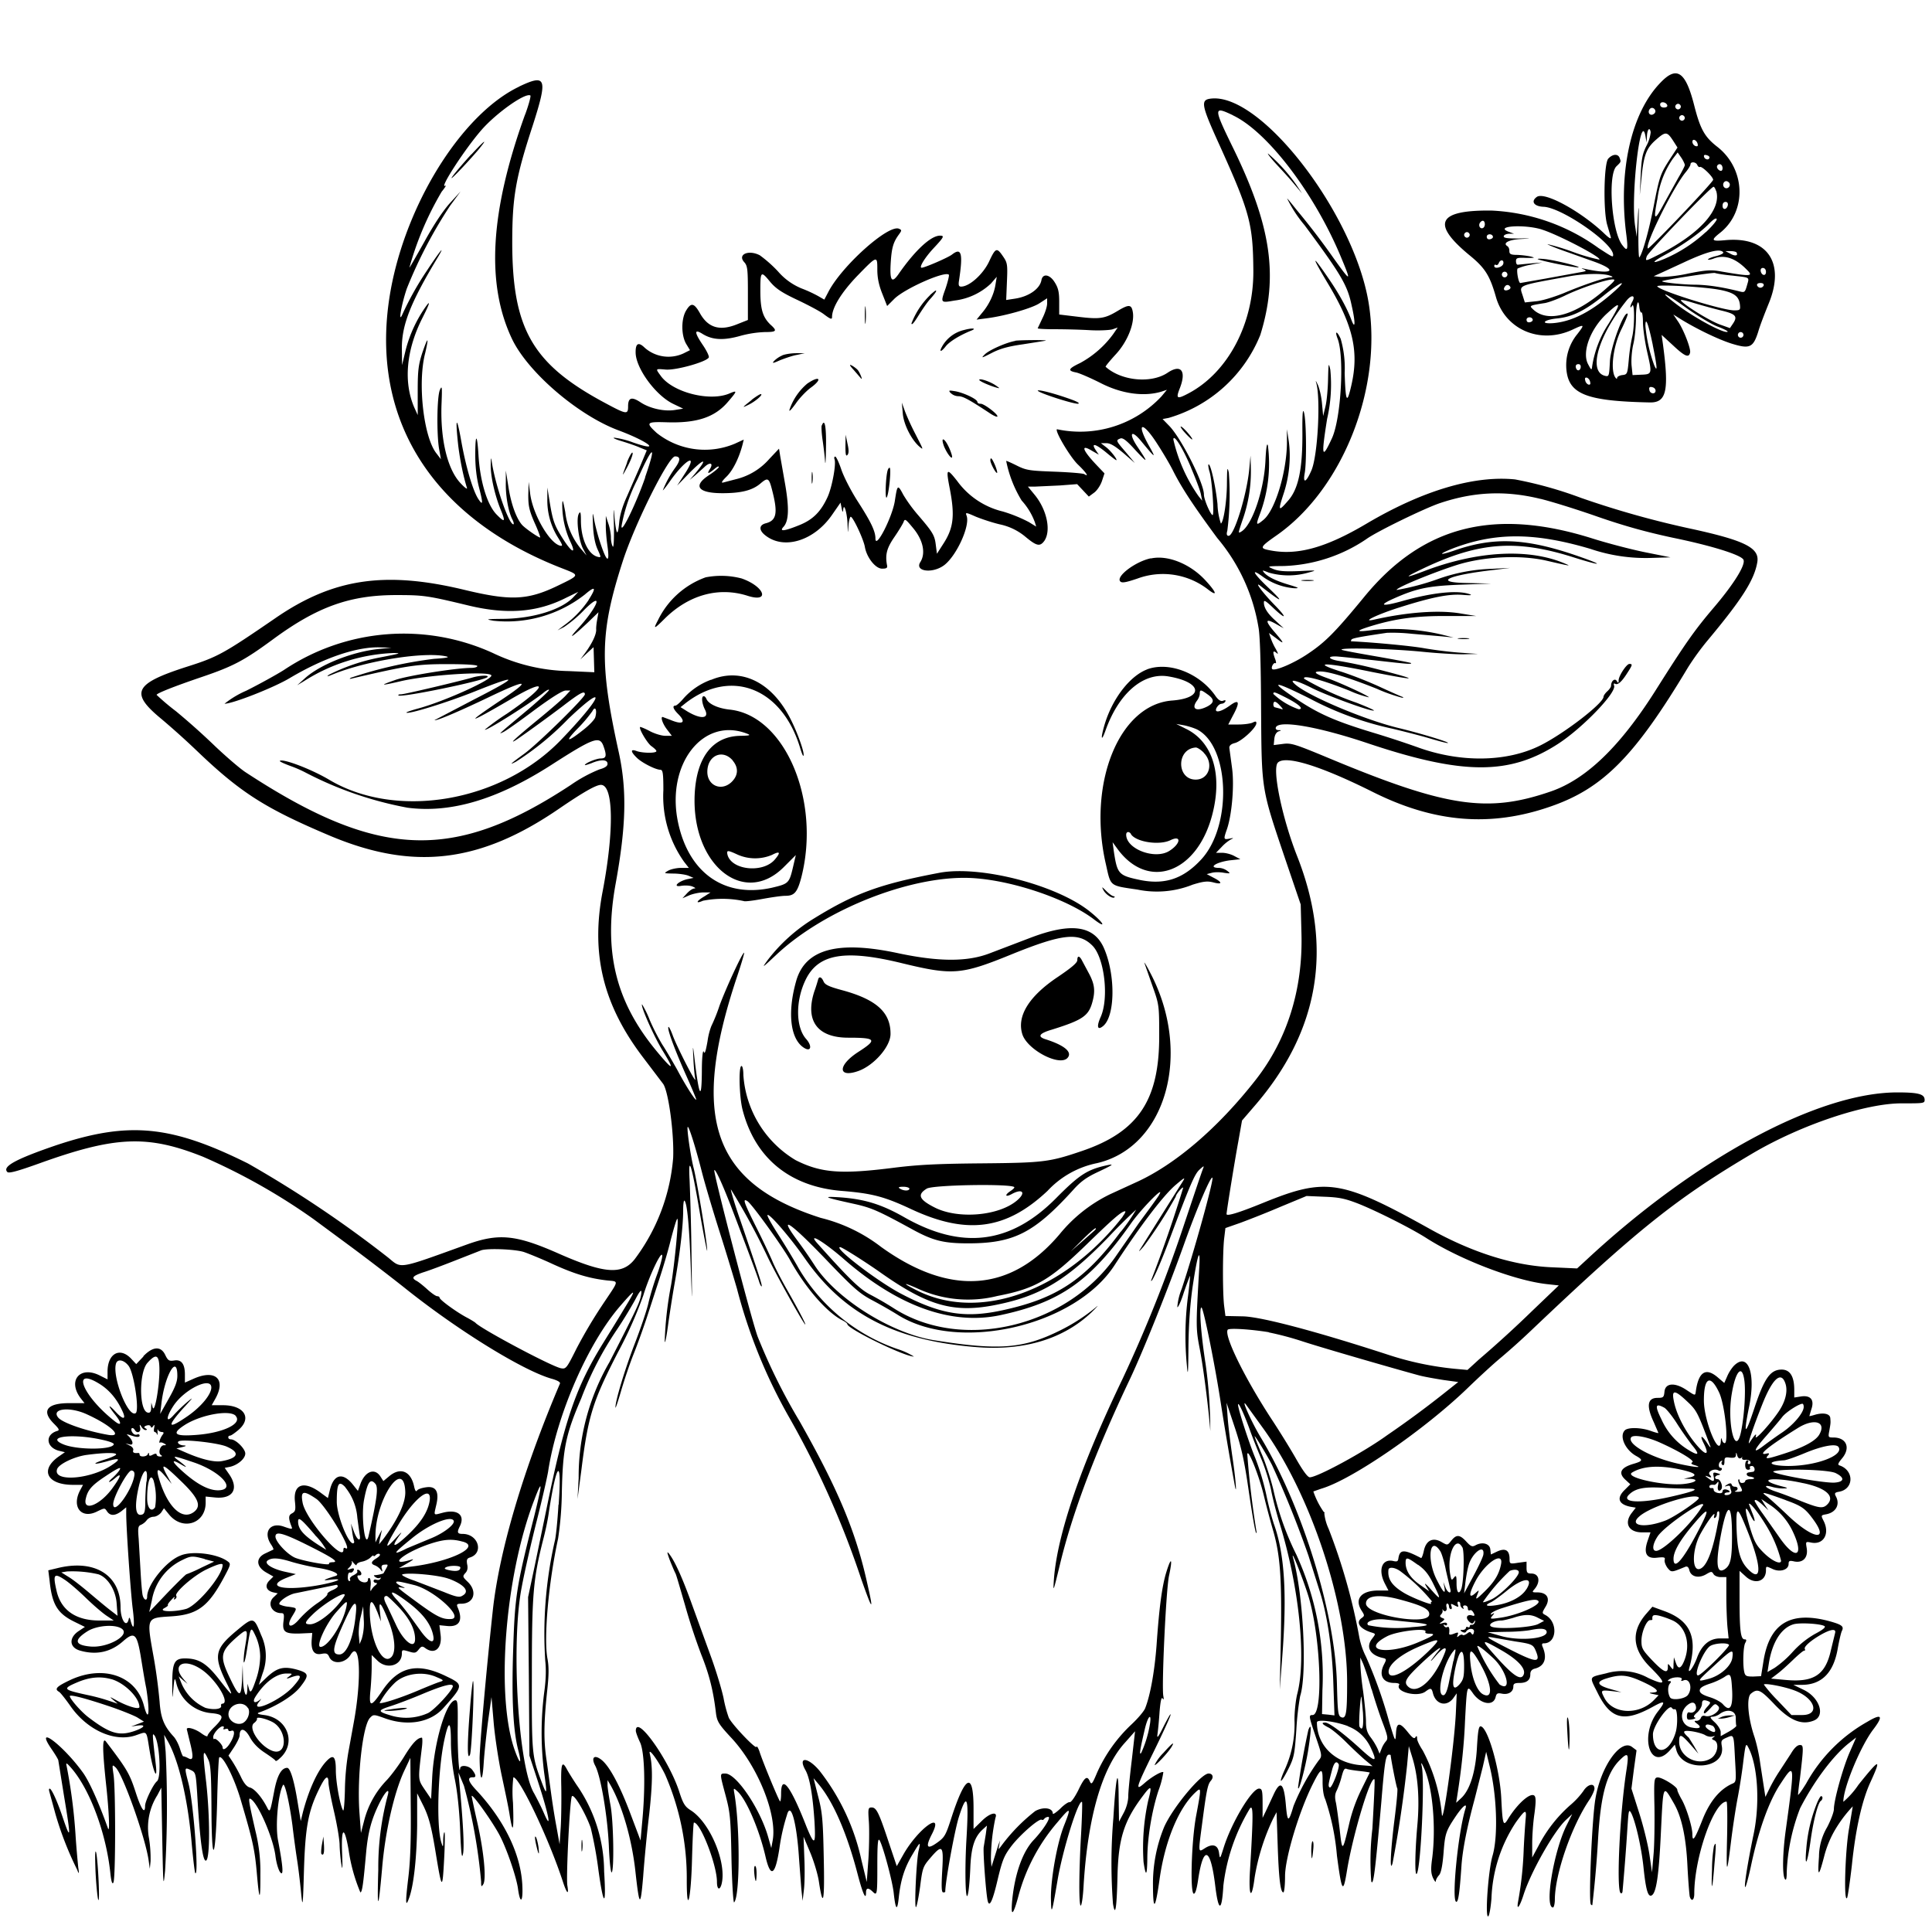 <svg xmlns="http://www.w3.org/2000/svg" id="svg" width="1024" height="1024" version="1.1">
  <path fill-rule="evenodd" d="M880 43.9c-15.5 16-22.4 47-18 80.6 1 8 .6 9-2 5.6-5.8-7-8-37.6-3.2-42 2.5-2.4 2.4-2.3 1.6-4.5-.9-2.2-3.7-2-6 .5-2.3 2.6-2.7 27.3-.6 34.9l1.9 6.5q.7 2.3-3.8-2.1c-12.5-11.7-31.4-22-35.4-19-3.3 2.4-1.4 5 3.6 5.2 9.5.3 36.9 19.2 36.9 25.5 0 1.4-.3 1.2-7.7-3.6a105 105 0 0 0-56.8-19.9c-28.9-.3-32.1 7-11 24.2 7.7 6.4 10.2 10.4 13.4 21.7 5 17.3 23.4 25.1 40.4 17.3 6.6-3.1 6.8-3 2.7 2.3a26 26 0 0 0-5.8 18.5c1.1 13.3 10.4 17 44.2 17.7 8.9.2 10.3-6.2 7-30.8l-.7-5 6.3 5.8c6.1 5.7 8.2 6.5 8.8 3.5.4-2.1-3.4-12-6.4-16.4l-2.5-3.7 4.3 2.7c8.2 5 19.3 10.4 26.5 12.7 9.7 3 11.5 2.2 14.2-6.3 1-3.5 3.6-10.1 5.5-14.8 9-21.7-.6-35.8-23-33.7-7.4.7-7.8.1-2.6-4 14.2-11.4 13.4-33.8-1.6-45.5-6.7-5.2-9-9.3-12.2-21.8-4.6-18.2-9.3-21.3-18-12.1m-604.8 2c-29 13.8-57.8 58.2-67.3 103.6-14.3 69 18.8 124.4 91 152.1 8.4 3.3 8.4 3.2-3.4 8.9-16 7.7-25 8-49.5 2.1-42-10.1-69.5-6-100 15-27.7 19-30.6 20.6-47 25.8-28 9-30.3 13.8-13.4 27.7a421 421 0 0 1 18.9 17c23 22 36 30.3 70 44.7 44.4 18.8 79.8 14.7 122-14.3 12.6-8.6 19.4-12.5 22-12.5 6.7 0 7 24.3 1 56-6.5 33.2 0 60.2 21 88l11 14.5c2.8 4 5.8 26 5.3 39a103 103 0 0 1-20.4 53.9c-6.6 8.4-16 7.7-39.9-2.8-23-10.2-32-11.1-49-5-37.1 13.4-34.5 12.9-41.7 7a610 610 0 0 0-74.3-49.9c-41-20.4-63.4-22.5-102-9.6-21 7.2-28.5 11.2-25.6 14.1.8.8 5.3-.4 17-4.6 40.3-14.5 57.3-15.2 86.7-3.5a325 325 0 0 1 58.5 33l19.5 14.4c8.8 6.5 22.5 17 30.5 23.4 27.9 22.1 62.1 43.1 76.8 47q4.2 1.3 3.9 2.4c-19.5 45.8-32.2 88.8-35.6 120.2-3.6 33.3-7 72.2-7 78.6.2 12.5 1.5 13.6 2.2 1.9.4-5.8 1.5-15.9 2.4-22.5l1.7-12 1.2 14c.7 7.7 2.6 20 4.2 27.5s3.6 16.8 4.2 20.8q2.6 16.3 1.8-6.3a63 63 0 0 1 .2-13.5c3.3 0 19 32.9 26.4 55.8 2 6 3.1 6.8 2.2 1.5-.7-4.5 1.3-45.2 2.4-47.2 1-1.8 7.3 9 10 16.7a210 210 0 0 1 4.1 22.5c2.7 19.5 4.2 19.9 3 .6a81 81 0 0 0-14.6-45.9c-2-3-4.3-6.7-5.1-8.2-2.7-5.1-3.3-3-3 9.5.1 6.7 0 16.3-.3 21.2l-.6 9-1.7-9.5c-1-5.2-2.2-13.1-2.8-17.5l-2.4-17.5c-1.6-10.4-1.5-19.7.3-36.7.9-8.1 1-12.7.2-17-2.1-11 .5-40.3 5.6-63.8a181 181 0 0 0 2-25c.5-22.5 2-30.2 10.3-49.4a176 176 0 0 1 18.9-36.4 237 237 0 0 0 9.6-15.7q4.5-8.7 3-1.7c-.8 3.6-3.2 8.6-16.6 34.7a121 121 0 0 0-16.3 61.5l-.6 11 2-15c3.6-29 6-36.7 19.5-62.9a216 216 0 0 0 13.4-30.1c3.2-10.6 10-24.7 10-20.8 0 1.2-1.2 5.7-2.8 10s-3.7 11.2-4.6 15.3c-1 4.1-4.3 13.8-7.3 21.5-5 13-10.2 30-10.1 33.5 0 .8 1.3-3 2.9-8.5s4.6-14.5 6.8-20 5.4-14.5 7.2-20l6.5-20c1.8-5.5 4.6-14.8 6-20.7 1.6-6 3-10.8 3.4-10.8.9 0-1.5 24.3-3.3 35a191 191 0 0 0-3.4 30.2c.3.7 1-3 1.7-8.2s2.3-15.6 3.6-23c2.8-15.5 4.5-30.4 4.5-38.6 0-3.2.3-5.4.7-5q2.1 2 3.3 34.6c.8 22.5.8 22.4.4-7a1440 1440 0 0 0-1-38.5c-.8-14.3 1.1-8.3 5.3 16.6 2.1 12.2 4 21.6 4 20.8.4-1.9-5.2-36-7.1-43.6-1.7-6.6-3.8-21.4-3.2-22s4.1 10.5 7.6 24.2c1.7 6.6 6 21 9.5 32s7.5 24.3 9 29.5a279 279 0 0 0 27.2 67.4 479 479 0 0 1 38.7 86.6c6.1 17.3 6.7 17.6 3 1.5-6-27-15.5-49.5-35.7-85.2a314 314 0 0 1-22.2-44.8c-3.3-8.8-23.7-87.4-23-88.3.6-.7 4.3 7.4 8.9 19.3 9 23.5 14.4 38 15 40.3q.8 2.1 1.2 2c.4-.5-1.5-6.3-11.5-35.6-3-8.5-5-15.6-4.8-15.8a369 369 0 0 1 19.6 36.1c4.4 9.2 19.1 35.5 19.8 35.5.5 0-4-8.5-9.7-18.5-2.8-4.9-6.3-11.6-7.7-15-1.4-3.3-5.4-11.8-9-18.9-6-12.1-7-14.7-4.3-13 2.2 1.2 18.5 23.9 22.5 31 8.2 14.9 19.3 27.6 27.5 32 1.7.8 3 1.8 3 2.2 0 2.5 30.5 17.3 35.3 17.2a39 39 0 0 0-8.8-4 98 98 0 0 1-52.2-42.6c-2.6-4.7-7.6-12.9-11-18.2s-6-9.9-5.6-10.2c1-1 12.3 12.2 19.8 23 20.6 29.5 47.8 43.6 91 47 25.2 2 46-4.3 60.9-18.4 2.9-2.8 4-4.2 2.7-3a98 98 0 0 1-19.2 12.5c-19.5 9.7-32.2 10.8-66.6 5.3-22.8-3.5-52.3-22-63.8-40a249 249 0 0 0-9.1-13.1c-10.6-14.3-3.4-9.3 16.1 11.1 13.6 14.2 16.9 17.1 23.4 20.6 4.2 2.2 10.5 5.8 14 8 32.1 20 93.5 6 114.6-26.2 14.2-21.8 26.4-37.7 32.8-43 4.7-4 5-4 3.3-1.3l-22 35q-2.4 3.6 1.5-.9a240 240 0 0 0 17-26.4c0-1.2 3.9-5.7 3.9-4.6a720 720 0 0 1-17 49.1c.1 1.9 4.6-8 9.5-21.1 11-29.2 13.5-35.3 16.2-37.7 2.3-2.1 2.5-2.2 1.8-.4-.5 1.1-4.7 13.7-9.5 28a746 746 0 0 1-33.2 83.5c-22.2 46.2-34.5 82.2-36.3 106-.5 7.3-.4 7 3-7q9.8-41.3 37.5-99.5c7-14.9 20.2-47.7 29.1-72.8 6.3-17.5 13.5-34.4 14.4-33.5s-10 40.2-16.3 59a32 32 0 0 0-2.3 9.6c.3.5 2-3 3.5-7.9 1.7-4.9 3.1-8.7 3.3-8.6 0 .2-.4 5.2-1.2 11.2a163 163 0 0 0-.5 36.5c.5 6 .7 3.9.8-10.2q.2-17.7 2.2-31.7c2.6-17.6 4.3-22.3 3.5-9.6-1.8 30.9-1.8 31.7.4 43 1.9 10 4.5 30.4 5.5 43A258 258 0 0 0 639 723c-2.5-16-3.5-30-2.2-30 1 0 7.2 30.5 10.3 51a1686 1686 0 0 0 7.4 43.5c1.2 6.2.4-4.2-1.3-15.3-1-7-2.2-16.3-2.5-20.7l-.6-8 4.5 13.5c3.4 10.3 5 17.7 7 31.5 2.6 17.7 4.2 26.5 4.4 23.5a482 482 0 0 1-4.9-41c0-4.3 6 10.3 8.7 21.4 1.3 5.5 3.5 13.7 4.8 18.2 4 13.5 4.8 26 4.3 56.9l-.6 28 1.3-17c2.6-33.6 1.3-55-4.5-71a161 161 0 0 1-4-15.5 131 131 0 0 0-5.7-19c-3.4-8.2-9.3-26.4-9.2-28.5 0-1.8 2.9 4.2 6 12.7 1.6 4.6 4.6 12 6.5 16.5s4.1 11.7 5 16c.8 4.3 2.8 12 4.4 17.3 10.4 33.5 14.4 71.8 9.5 90.7-.8 3.1-1.5 9.3-1.5 13.8a58 58 0 0 1-5 26.1c-3.8 8.4-2.4 8.3 1.8-.1 3-6 3.3-7.8 4.2-20.8a150 150 0 0 1 2-17.7c3.8-11.7 1.7-53.6-3.6-72.8-2-7.5 5.5 11.5 8.2 20.5 6.4 21.9 7.7 62.3 2 62.3-2.2 0-2 .6 1.8 11.9 3.3 9.7 3.3 9.9 1.4 12.2a113 113 0 0 0-13.3 24.1c-2.6 8.8-3.2 8.8-4 .2-1-12.4-2.9-14.2-6.6-6.2l-4.1 8.8-1.7 3.5v-7.7c0-6.8-.3-7.8-1.9-7.8-3.8 0-14.7 18.2-18.8 31.5-1.9 6-1.9 6-2.4 2.5-.6-4.2-3.4-5-7.5-2.4-3.6 2.3-3.5 2.5-1.5-12.6 2.4-18.4 3-21.2 4.7-23.2 1.6-1.8 1-3.8-1.2-3.8-4 0-19 18-23.6 28.4a79 79 0 0 0-5.9 31q.1 20.9 3.5-3.4c2.8-20 10-37.6 19-46 3.2-3 3.2-2.6.3 12.8-2.4 13.3-3.2 40.2-1.2 40.9q1.2.2 2.3-7.2c2.8-18.8 6.6-17.5 9.1 3 1.7 14 3.5 14 4.3 0a102 102 0 0 1 14.1-41c1.8-2.1 1.8 3.3 0 33.3-.8 13.6.9 15.8 2.5 3.2a115 115 0 0 1 9.8-31.1l1.8-3.4.6 17.5c.6 18 1.5 25 3 25 .5 0 .9-3.9.9-8.6 0-9.6 7.4-34.2 14.6-48.6 4.5-9 5.4-9.3 5.3-1.5 0 4 .5 7.5 1.4 9.3a127 127 0 0 1 6.2 29.9c2.6 19.6 3.3 20.6 5.4 7.5 3.2-19.1 12.5-50 14.5-47.9.3.2-.3 12-1.1 26.1a144 144 0 0 0-.6 28c1.1 2.6 2.1-5.2 5.3-41.7 1.8-22 2.4-25.5 4.1-25.5q.8 0 .9.3c0 1.4 3 17 3.5 17.6.3.5-.4 8-1.5 16.6-2.1 16.6-2.6 28.6-1 23a647 647 0 0 0 7.7-52l.9-10 1.7 5.5c3.2 10 4.1 22.6 2.8 36.7-1.3 14.8-1.4 27.5-.2 25.3 2.1-4 4.2-48.5 2.6-56.7q-.9-3.8 1.1.7c4.6 9.9 6.5 31.2 4.4 47.8-.8 5.7-.7 8 .4 10.5q1.4 2.8 1.5 1.8c0-.8.8-2.2 1.7-3.2q1.6-1.7 2.4-11.7c.8-10.5 1.2-11.7 6.8-20 3.5-5.1 5.9-6.9 4.8-3.5-3.9 12.5-7.5 49.3-4.8 49.3 1 0 1.7-4.2 2.7-19q.9-13 7-35.5l4.3-17 1.8-8 1.7 7c4 15.8 4.7 37.7 1.7 48-2.3 7.8-4.1 33.3-2.3 32.2.6-.4 1.3-4.6 1.7-9.4a78 78 0 0 1 13-40.5c5-6.9 5.7-7.1 5.1-1.5-.2 2.3-.7 9.4-1 15.7a190 190 0 0 1-3 28c-.9 5 .9 2.7 3-4 4-12.2 16.1-33.6 22.5-39.5l3.2-3-3 6c-6.8 13.7-11.8 43.5-7.2 43.5.5 0 1-2 1-4.2.1-13.8 9-39.2 18.4-53 1.4-2.2 2.6-4.8 2.6-5.8 0-3.2-3.6-2.4-5.9 1.3a42 42 0 0 1-7.1 7.6 74 74 0 0 0-16.6 21.3l-3.4 6.3V977c0-4.1.5-11.2 1.2-15.8.8-6 .8-8.6 0-9.4-2-2-8.8 3.9-13.9 12.1-2.6 4.4-3 3.6-3.7-10.9-.8-15.7-7.3-38-11-38-1 0-1.4 2.9-1.9 11.4-.7 12.7-3.7 22.4-8.4 26.7l-2.6 2.4.7-4.5q3.3-21 4-39c1-18.6 1-19 4-14.8 4 6 11 7.4 12.2 2.3.5-2 1-2.3 3.5-1.8 3.3.6 5.9-1 5.9-3.8 0-1.5.7-1.9 3.3-1.9q5.8 0 5.7-4.7 0-2.3 2.4-2.9c5.2-1.3 6.7-5.6 4.1-11.6q-.8-1.9.7-1.8c7 0 7.5-11.4.8-15-1.9-1-1.9-1.1.2-4.6 2.5-4.3.6-7.4-4.5-7.4-2.8 0-2.9-.1-1.5-1.7 3.4-4 2.5-8.3-1.7-8.3-2.1 0-2.5-.5-2.5-3.1v-3.2l-4.5.6c-4.4.7-4.5.6-4.5-2.2q-.1-6.7-6.5-3.8l-3.4 1.6-.3-2.7c-.3-3-4.1-4.2-7.8-2.2-1.8 1-2.5.7-5-2-3.4-3.7-5.2-3.8-7.9-.4-2 2.5-2 2.5-5 .8-4.7-2.8-8.3-1-9.5 4.4-.5 2.4-1.2 4.1-1.5 4-9-4.7-11.2-4.7-12 0-.2 1.8-.7 2-2.6 1.6-6-1.5-8.4 4.5-4.6 11.9l1.9 3.7h-5.2c-9.3 0-13 4.5-9 10.7 1.6 2.5 1.6 2.7 0 3.9-3.4 2.4-.8 5.9 5.7 7.8 1.8.6 1.7.7-.2 3.2-3.3 4.2-1.2 8.4 5.1 10 2.7.6 2.7.7 1.3 3.5-3 5.7-.7 9.9 5.4 9.9 1.8 0 3 .4 2.6 1-2.3 3.7 9.8 6.8 14 3.5 2.7-2 3.2-1.9 3.9 1 1.5 5.8 7 7.3 10.6 2.8l2-2.8-.5 11c-1 18.5-7 60.5-7.4 53a90 90 0 0 0-10.1-33.7c-1.6-2.4-3-5.2-3-6.3q0-2.2-.9-.7c-.6 1-1.6.3-4-2.7-4.4-5.5-6-5.3-6.3.6-.3 4.8-.3 4.8-3.5-5.7a241 241 0 0 0-12.4-34.9 40 40 0 0 1-3.5-10.1 314 314 0 0 0-16.3-57.7 26 26 0 0 1-2.3-8.3q.5-.1-.4-.8a43 43 0 0 1-5.4-10.7l4.3-1.5c16.3-4.8 54.9-31.4 77.7-53.5 5.8-5.6 13.6-12.8 17.5-16a369 369 0 0 0 15.5-13.9c56.8-54 77.4-70.4 118-94.4 25.7-15.1 60-26.6 79.3-26.4 10.9 0 11.7 0 11.7-1.8 0-3.1-3.2-4-14.5-4-42 0-107 35-164.8 88.8l-4.9 4.5-13.1-.6c-20.2-.8-42.2-7.7-64.7-20.2-47.2-26.3-55.3-27.5-88.5-14q-19.4 7.9-19.5 6c0-1.5 4.3-28 6.2-38.3l2-11.3 6.8-7.9q51.1-59.2 22.5-132c-8-20.2-13.5-46.6-10.3-49.8 4-4 22.4 1.6 50.2 15.5C760 436 790 438.6 822 427.4c27.7-9.6 44.5-26.6 72.7-73.7a140 140 0 0 1 10.4-14.3c18.2-21.8 24.7-32 26.3-41.4 1.3-7.5-6.3-11.4-34-17.5a492 492 0 0 1-59.4-16.6 212 212 0 0 0-35-9.8c-21.9-2.2-49.2 6-78.8 23.5-21.8 12.9-37 17-51.5 14-5.2-1-4.9-1.7 4-7.9 35-24.5 56.1-78 48.7-123.2-7.7-46.9-56.2-110.3-82.9-108.3-6.5.5-6.1 2.8 4 25 16 35.4 17.6 41.6 17.8 66.3.2 28-13.4 53.8-34.2 64.9-6.4 3.4-7 3-4.7-2.8 3.5-9.1.5-12.8-6.6-8-8.7 5.8-24.5 4.3-32.8-3.2-.2-.2 2.1-3 5.2-6.4 6.4-6.8 10.3-16.7 9.2-22.7-.7-4-2.1-4.1-8.2-.4-6.7 4-9.4 4.4-20.8 3l-10-1.2V160c0-5.2-.5-7.4-2.4-10.4-2.6-4.2-6.3-4.8-7-1.2-.8 4.7-6.7 8.8-14.1 9.9l-4.6.7.4-9.8c.4-9 .2-10-2-13.2-3.4-5-4-4.8-7.5 2.7-3.2 6.7-10.4 13.2-14.8 13.2-1.2 0-1.5-.7-1.1-3.2 2.2-14.5 1.3-17.7-3.7-13.8-2 1.6-14.5 7-16.1 7s1.6-5.2 6-10c5.9-6.3 6.2-7 3.7-7-4.8 0-13.1 7.7-21.7 20-3.8 5.6-5 4.1-4.4-5.7.5-7.8 1.3-10.8 4.4-15 1.5-2.1 1.5-2.3-.1-3-5.8-2.2-30.6 20.1-37.5 33.8l-2 3.8-3.3-1.9a70 70 0 0 0-8.7-4 33 33 0 0 1-12.5-9 68 68 0 0 0-9.7-8.6c-6-3.1-12-.4-8.2 3.7 1.7 1.9 1.9 3.8 1.9 16.4v14.2l-5.3 2.1c-9.6 4-15.9 2.1-20.3-6-3-5.2-4.6-5.4-7.2-1s-2.6 13 .1 17.6l2 3.3-3.4 1.7a19 19 0 0 1-20.6-3q-4.9-4.8-4.8 2.5c0 8.3 10.7 23 20.2 27.4l5 2.4-4.4.7c-5.7.9-13.2-.8-18.1-4-4.8-3.2-6.7-2.6-6.7 2.1 0 4.4-.8 4.3-11.8-1.6-38.7-20.6-49.5-39.1-49.6-84.9 0-24.3 1.7-34.4 10.9-62.5 8-25 7.2-27.4-7.3-20.5m3.2 14.8c-18.6 51.5-20.8 90-6.8 119.2 8.5 17.5 34.6 39.9 55.8 48 16.7 6.2 23.7 12 8.2 6.6a45 45 0 0 0-9.8-2.5c-1.3 0 .4.8 3.7 1.8s7.7 2.5 9.7 3.4l3.7 1.5-3.5 8.4-7 16c-2.3 5-3.8 10-4.1 13.8q-1.1 11.7-2.5-2.8c-.5-6-.6-5-.3 4.6.1 7-.1 11.8-.6 11-.5-.7-1-2.9-1-4.8 0-2-.6-5.3-1.4-7.5l-1.3-4v4.5c-.1 2.5.3 7.4.8 11 1.5 10.3-.3 9.5-4-2-1.2-3.6-2.5-8.8-3-11.5-.8-4.5-.9-4.2-.6 3.1q.4 8.1 2.4 12.6c2 4.4 2 4.5 0 4-5-1.3-8.8-9.5-8.8-19.2 0-4.4-.3-5.1-1.1-3.6-1.5 2.5-.2 13.5 2.1 18.3l2 3.8-3-3.5a37 37 0 0 1-8.3-19.5c-1.2-6.4-1.5-7.2-1.6-3.9a47 47 0 0 0 4.3 19.6c3.2 6.7.9 6-3.6-1-4.8-7.4-5.7-10-7.3-19.7l-1.3-8v6a37 37 0 0 0 5.7 20.6c2.5 4 2.6 4.6 1 4.2-5.7-1.5-14.4-16.7-15.8-27.5l-.8-6.3-.2 6.9c0 5.7.4 8 3.3 14.7 2 4.3 3.2 7.9 3 7.9-1 0-8-4.9-9.6-6.7-3-3.4-5.8-11-7.2-20l-1.4-8.8v6.2c-.2 7 1.3 15.4 3.4 19.6.8 1.5 1 2.7.6 2.7-2.5 0-9.8-21.5-11.5-33.5q-.4-3.4-.5 1.5c-.2 6 2 16 5.1 23.8 2.9 7 2.5 7.6-2 3-5-5.1-8.8-17.7-9.6-31.6-.7-11.5-1.7-11.5-1.7 0q0 9.5 2 17.3c2.2 8.5 2.1 9.8-.3 6.2-3-4.5-6.7-17.3-9.1-30.7-2.5-14.1-3.3-12.9-1.6 2.5 1 7.8 2.6 15.8 4.6 22.2.3 1-1.3-.2-3.5-2.6-6.8-7.3-10.6-22.8-10-41.3.4-9.8.3-10.7-.9-7.9-1.5 3.8-1.7 23-.4 31l1 5.6-2.3-3c-6.9-8.5-10.2-37.6-6-53.4q3-13.2-1.6.1c-2 6.2-2.4 9.3-2.4 20V220l-1.9-4.2c-5.7-13.4-4.2-30.3 4.4-47.3q5.2-10.3 2.5-7a70 70 0 0 0-11.4 24.1l-1.9 7.9-.1-8.8c-.1-12.4 4.6-24.4 19.1-48.4 4.5-7.6.5-2.5-6 7.4a162 162 0 0 0-13 23.3c-2.1 4.5-.3-5.7 2.5-14a244 244 0 0 1 23-44l5.5-7.5-5.5 6c-3.5 3.8-8.6 11.4-13.6 20.5-4.5 8-8 14.2-8 13.8a167 167 0 0 1 17.1-40.2c1.8-2.2 2.6-3.6 2-3.2-3.8 2.3 10.2-19.3 19-29.4 7.8-9 23.3-20 26-18.4.4.2-.8 4.8-2.8 10.2m605.4-5q.2 1.1-1.7 1.2-2 0-2.1-1.6c0-1.8 3.1-1.5 3.8.4m7.2.7q-.2 1.3-1.5 1.5-1.3-.2-1.5-1.5.2-1.3 1.5-1.5 1.3.2 1.5 1.5m-13.5 2.6q-.2 1.2-1.7 1.7c-1.8.3-2.5-1.8-1.1-3.2 1-1 2.8-.1 2.8 1.5m-224 2c18.3 8.6 43.3 41.3 57.4 75.3 5.6 13.4 5.3 13.4-4 .4a392 392 0 0 0-19.6-25.6c-2.4-3-4.6-5.8-5-6a69 69 0 0 0 9.2 14.1c19.6 26.4 22.8 32 25 42.6 2 8.7 2 13.1 0 8-2.3-6.3-6.7-14.3-12.3-22.4-9.2-13.5-9.2-12.1.1 3.4 13 21.8 16.1 35.4 12.1 53.1-2.4 10.6-3.1 9.3-3.6-6.3a56 56 0 0 0-2.1-18.1c-2-4.4-3.3-4.4-1.6 0 3.6 9.6 1.8 42-3 52.6-5.4 11.7-5.8 10-2.6-10.2a81 81 0 0 0 1.7-26c-.9-4.1-1-3.7-1.2 5-.1 5.2-.7 11.8-1.4 14.5l-1.2 5-.6-6.5c-.3-3.6-1.3-8-2.2-10q-1.4-3-1-1.5c2.6 7.7 1 39.3-2.5 47-2.7 6.2-4.5 7-3.5 1.4 1.1-5.6.9-28.5-.4-32.4-.6-2.1-.9 1-.8 11 .1 19.2-2.1 29.8-7.7 36-5 5.8-5.3 5.4-2.3-3.7 3-9 4-19 2.8-27.8l-1-6.5v7.8c-.3 15.5-6.3 35.1-12.4 40.2-4 3.3-4.2 3-1.9-3.1A76 76 0 0 0 672 236q-.8-2.2-1.3 8.5c-.8 15.5-7 33.7-12.7 37.2-1.9 1.2-1.8 1 .4-5.6A77 77 0 0 0 663 249l-.2-7.5-.7 7.5c-1.4 13.7-8 35-10.9 35q-1.5 0-.7-2.7a151 151 0 0 0 .8-30.8c-.8-3.4-.9-2.6-1 5.5 0 9-1.7 20.6-3.2 21.5a36 36 0 0 1-1.8-10.3c-1-9.8-3.8-22-4.8-21-.2.2 0 2 .6 3.9 1.3 4.2 2.6 22.9 1.6 22.9s-4.6-8.2-4.6-10.9c0-6.2-12.3-30.4-18.6-36.6l-3.3-3.4 3.2-.6a75 75 0 0 0 48.6-44c9.6-31 5.8-57.4-14-98.2-11-22.5-11-23.2-.5-18.2M893 62.5q-.2 1.3-1.5 1.5-1.3-.2-1.5-1.5.2-1.3 1.5-1.5 1.3.2 1.5 1.5m-20.4 14.9c-2.1 4.2-2.6 6.9-3 15.6l-.5 10.5.9-9c1.2-12.3 2.6-16 7.8-20.5 5-4.4 5.8-4.3 9 .6l2.3 3.6-4 6.1c-5.1 8-5.5 9-8.6 24.9-2.5 13-6 25.4-7.6 27.2-.4.5-.6-6.5-.5-15.5.3-12.1.2-13.6-.3-5.9l-.6 10.5-.9-6c-2.3-15.7 2.9-61 5.5-47.5l.6 3.5.2-3c.1-3.9 1.5-5.5 2-2.4a20 20 0 0 1-2.3 7.3m27.2-1q.4 1.5-1.2 1c-1.9-.7-2.2-3.8-.4-3.2q1.2.6 1.6 2.1m-650 5.5c-3.4 3.7-7.8 8.8-9.6 11.2-3.8 5 5.4-4.4 13-13.2 5.8-7 4-5.9-3.3 2m422.1-.4c0 .5 2.4 3.4 5.3 6.5 2.8 3 7 7.6 9 10.1l3.8 4.5-3-4.5a90 90 0 0 0-15-16.6M893 87.5c0 .5-1.6 3.6-3.5 6.8l-7.7 13.9c-5 9.4-5.6 8.8-3.3-3a48 48 0 0 1 8.1-21l2.6-3.4 2 2.9c1 1.5 1.8 3.3 1.8 3.8m13-4c0 1.5-2.3 1.2-2.8-.3q-.4-1.4 1.2-1t1.7 1.3m-6.5 4q.7 1.3 1.4 1c1-.6 7 5.2 7 6.8 0 1.3-34 37-34.6 36.4-1.8-1.8 13.6-32.8 20.2-40.6 1.3-1.6 2.4-3.4 2.4-4 0-1.6 3-1.3 3.6.4M913 89q0 2-1.5 1.4-1.3-.7-1.5-2 .2-1.3 1.5-1.4 1.3.2 1.5 2m3.6 8c1 1.8-1.3 3.7-2.7 2.3-1.2-1.2-.4-3.3 1.1-3.3q.9.1 1.6 1m-7 4.1c3 9.8-8.6 22.8-30.3 33.8-7.4 3.7-7.3 3.7-6.5 1 .5-2 33.9-36.8 35.4-36.9.4 0 1 1 1.3 2.1m6.3 7.6c-.5 2.5-2.8 2.8-2.8.4q0-2 1.6-2.1 1.4.1 1.2 1.7M904.1 123a77 77 0 0 1-21.9 14.2c-7.3 3-7 1.8.6-2.3 9.2-5 18.6-11.7 23.2-16.5q3.4-3.4 3.9-2.3c.2.7-2.4 3.8-5.8 7M787 119q-.2 1.8-1.5 2c-1.5 0-2-2.1-.8-3.3 1.2-1.3 2.3-.7 2.3 1.3m30 2.6c8.3 2.5 32 14.8 30.7 16a97 97 0 0 1-13.8-4 120 120 0 0 0-13.7-4.2c-.1.2 3.7 1.8 8.5 3.5l16 5.7c13.1 4.7 10.2 7.1-4.7 3.9q-3-.7-.5.3c1.7.8 1.2 1-2.5 1.6l-17.5 3.2-13.7 2.4c-1 0-2.2-7-1.4-7.7a32 32 0 0 1 6.9-2l6.2-1.2-6 .5-7 .7q-.9 0-1-1.8c0-1.8.6-2 5.5-1.8 4.4 0 4.9 0 2.5-.7a47 47 0 0 0-7.2-.9c-3.5 0-4.3-.4-4.3-2q0-1.8-1-2.6c-2.7-1.6.5-3.4 6.8-3.8q9.6-.5-1-.3c-5.7 0-7.8-.2-7.8-1.1 0-.7 1.2-1.3 2.8-1.4h2.7l-2.7-1c-8.2-3 7.6-4.2 17.3-1.3m-38.1 2.9q-.2 1.3-1.5 1.5-1.3-.2-1.5-1.5.2-1.3 1.5-1.5 1.3.2 1.5 1.5m12.3 1q0 .9-1.5 1.3-1.7.3-1.8-1.3c0-1.7 3-1.8 3.3 0m122 8.3c.4.5-1.5 1.4-4 2s-4.3 1.5-4 1.8c.2.2 1.6 0 3.1-.6q8.4-3.2 17.2 5.7c3.9 3.8 3 4-13.3 1.2-5.3-1-7.9-.8-17.1 1a78 78 0 0 1-14.8 1.9l-3.9-.4 4-1.8 11.5-5.3q19.1-9 21.4-5.5m7 .1c1 1.7-.9 2-3.4.5l-2.5-1.3h2.7c1.5 0 3 .3 3.3.8M465 143c0 4.2.8 8.1 2.6 12.6l2.6 6.6 3.7-3.7c5.3-5.4 26.9-15 29-12.9.3.3-.5 3.6-1.7 7.2-2.8 7.8-2.8 7.8 4.7 6.5a34 34 0 0 0 19.3-9l3.1-3.6-.7 4.3c-.8 5-3.4 10.6-7.3 15.1l-2.7 3.3 5.4-.7c9.5-1.2 24-5.3 28-8l4-2.6v2.8c0 1.6-1.1 5-2.5 7.8L550 174c0 .3 4.2.5 9.2.5 5.1 0 13.3.2 18.3.5s10.3 0 12-.4l2.9-1-2.4 3.5a53 53 0 0 1-17.5 15.3c-6.3 3-6.8 4.1-2.2 5 1.7.3 7.9 3 13.6 5.9 11 5.5 22.5 7 31.6 4.3l3-1-2.9 3.5a59 59 0 0 1-55.4 17.4c-1.2 1 7 14.7 11 18.6 4.5 4.3 6.3 7 3.5 5.2-.6-.4-7.7-1-15.7-1.3-13.2-.5-15-.7-20-3.2-3-1.5-5.5-2.6-5.7-2.5a64 64 0 0 0 8.2 21 35 35 0 0 1 7 11.5l.7 2.3-3.9-2.4a77 77 0 0 0-13.8-5.6 42 42 0 0 1-24.2-16.2c-5.6-7.1-6-6.7-3.9 4.1 2.8 14.5 2 21-3.6 29.5l-3.2 5-.6-4.6c-.6-5.2-1.6-6.8-9.4-15.9a79 79 0 0 1-7.8-10.7c-3-5.7-3.2-5.5-4.5 3.1s-10.3 26.2-10.3 20c0-3.9-2.5-9-9.6-20-3.2-5-7-12.3-8.4-16.3-1.3-3.9-2.8-7.1-3.3-7.1q-.8.1-.4 1.4c1 2.5-1.3 14.9-3.7 20.1-3.6 7.8-7.8 12-15.1 14.9q-11.9 4.8-8.2.8c2.8-3.1 3-9.9.9-22.2l-2.7-15.4-.6-3.8-5.2 5.5A34 34 0 0 1 390 254l-6.5 1.7q-2.3.7 1.7-3.2c3.4-3.4 6.6-10 8.4-17l.6-2.5-4.8 2.2a41 41 0 0 1-41.3-5.7c-6-5.5-5.5-6 4.8-5.7 16.4.6 26-2.6 33-10.9 5-5.8 5-6.2.6-4.3-10.3 4.3-29.4-.5-36-9-3.2-4.4-3.4-4.2 2.6-3.7 5.7.3 21.7-4.2 22.6-6.5.2-.7-1.2-3.6-3.1-6.4q-7-10.3-.2-6c5.2 3.2 11 3.5 19.7 1.1a57 57 0 0 1 13.2-2.1c6.4 0 6.8-.6 3-4-4-3.9-5.3-8-5.3-18 0-10.4.3-10.6 5.3-4.5 3 3.5 6.1 5.6 14.4 9.5 5.9 2.8 12.1 6.1 13.9 7.5 3.6 2.7 4.4 3 4.4 1.5 0-4.9 4.9-12.9 13.2-21.6C465 135.3 465 135.3 465 143m350-5.7c.7.8 21.1 4.9 21.7 4.4s-10.8-3.4-17.2-4.3c-2.7-.3-4.8-.4-4.5 0m-18.2 2.3c-.4 2-4.8 3.1-4.8 1.3q0-1 .9-.6t1.5-1c.8-2 2.8-1.8 2.4.3m139.2 4.4c0 2.4-2.3 2-2.8-.4q-.2-1.6 1.2-1.7 1.5.2 1.6 2m-137 1.5q-.2 1.4-1.5 1.5-1.3-.1-1.5-1.5.2-1.4 1.5-1.5 1.3.1 1.5 1.5m119.4.6c9.5 1.1 8.8.6 7.5 5.3-1 3.5-1.3 3.7-3.7 3.1q-13.4-3.4-23.2-3.6c-7 0-19-1.3-18-1.9 1.9-.8 26.8-4.7 28-4.3.8.3 5 1 9.4 1.4M853 146q3 .9.5 1c-2.8.1-14.4 4-25 8.5-5.1 2-11.4 4-14.6 4.2l-5.7.6-1.2-3.8c-1.8-5.5-3-5 24.5-10 8-1.5 17.8-1.7 21.5-.5m-2.7 7.8c-15.9 13.7-30.5 17.5-38 9.9-1.8-1.7-1.6-1.8 6.7-3.1 2-.4 7-2.2 11-4.2 8-3.8 21-8.2 24.8-8.3 1.8 0 .9 1-4.5 5.7m5.7.3c-12.2 11-22.9 16.5-33.2 17.2-6.6.4-4.5-1.8 2.3-2.5 8.2-.8 14.8-4 25.2-12.4 8.7-7 12.8-8.7 5.7-2.3m78.8-2.8a2 2 0 0 1-1.8 1.2 2 2 0 0 1-1.7-1.2q-.3-1.2 1.7-1.3 2 0 1.8 1.3m-134.3.7q.4 1-1 1.6c-1.9.8-3 0-2-1.5.8-1.4 2.2-1.4 3 0m111 1.5c7.6 1.5 10.2 3.4 10.7 7.9.3 2.8.1 3-3.2 3-6.7-.2-39.1-10.3-40.6-12.7-.8-1.2 25 .2 33 1.8M493 156.4a42 42 0 0 0-9.9 15q.1 1.7 3.5-3.8c2-3.2 4.8-7.4 6.5-9.2q4-4.5 2.8-4.4c-.2 0-1.5 1.1-3 2.4m372.3 3.4c-1.4 2.5-1.4 4.3-.1 2.2s1.3 11.2 0 16.5a97 97 0 0 0-1.8 12c-.7 7.8-.8 8-3.5 8.3-1.5.2-2.7.9-2.7 1.5q0 1-1-.3c-2.6-4-1.1-16.2 3-24.9 2.3-4.6 3.9-8.6 3.6-8.8-1.8-1.8-9 17.3-9.4 25.1-.4 8-.5 8.3-2.6 7.8-9.1-2.2-3.7-21.1 11.5-40 2.6-3.2 4.8-2.7 3 .6m29 3.7c5.7 4 13 8.4 16.2 9.6s5.5 2.4 5.3 2.7c-1.5 1.4-18.4-7.7-28-15.2-9.4-7.3-5-5.4 6.5 2.9m18.2 1.1c7.5 1.8 8.7 3 6.2 6.8l-1.7 2.5-5.6-2c-5.5-2.1-18-9.8-20.3-12.5q-1-1.2 6.8 1.2c4.3 1.3 10.9 3.1 14.6 4m-454 2.4c0 4.1.2 5.8.4 3.8.2-2.1.2-5.5 0-7.6s-.4-.3-.4 3.8m411.6-1.4c.4-.3.8 2 .8 5.2 0 3.1 1 10.3 2.3 16 2.6 11.4 2.6 11.6-3.4 11.8l-4.4.2-.5-4.8c-.3-2.6 0-7.8.9-11.6s1.4-10 1.4-14c0-7.3 1.3-11 1.8-5.5.2 1.7.7 3 1.1 2.7m-17.3 5.8a57 57 0 0 0-8.8 22.6c-.3 2.4-.4 2.4-2.2-1-3.4-6.4 1.3-19 10.2-27 7.4-6.8 7.5-5.7.8 5.4m-40.3-2q0 1-1.5 1.4-1.7.3-1.8-1.3c0-1.7 3-1.8 3.3 0m63.6 13.4c2.4 11.9 2.6 15 .7 10.5a83 83 0 0 1-4.6-20.6c0-5.3 1.5-1.5 3.9 10m-365-7.9a18 18 0 0 0-11.8 9c-1.6 2.9-.3 2.7 2.1-.4 2-2.5 7.4-5.8 13.3-8.2 3.5-1.3.7-1.6-3.6-.4m413.1 2.6q-.2 1.4-1.5 1.5-1.3-.1-1.5-1.5.2-1.4 1.5-1.5 1.3.1 1.5 1.5m-386 3.2c-4.7.8-13.5 4.7-16 7-2.3 2.3-2 2.2 3.5-.6 4.4-2.3 8.8-3.5 16.5-4.6l12-1.9c2-.5-13-.4-16 0m-123.5 7.8a14 14 0 0 0-4.4 3c-1.1 1.3-.5 1.2 3.3-.5 2.6-1 6.5-2.4 8.9-2.8l4.2-.9H422c-2.5 0-5.9.5-7.5 1.2m38 7.7 3.8 4.4c1.2 1.4-.4-2.7-1.6-4.3-.6-.7-2-1.8-3.1-2.4q-2.5-1.4.9 2.3m385.3-1.3c-.4 2-2.2 2-2.6-.2q-.2-1.5 1.3-1.6 1.5 0 1.3 1.8m5 7.6q.5 1.8-1 1.4a3 3 0 0 1-1.6-2.2q-.5-1.8 1-1.4 1.3.7 1.6 2.2m-414.9.9a31 31 0 0 0-9.4 13.7q-.7 2.3 3.2-3c2-3 5.7-6.8 8-8.5 6.4-4.6 4.8-6.7-1.8-2.2m91.1-2c0 .7 5.2 3 9 4.1 2.2.6 2.1.5-.5-1.3-3.1-2-8.5-3.8-8.5-2.7m358.5 5.6c0 2.2-3 1.8-3.3-.3q-.5-2 1.5-1.5 1.6.4 1.8 1.8M550 207c0 1.1 18.3 7 21.3 7q1.8-.3-3.3-2.2c-8.8-3.2-18-5.6-18-4.7m-46.1 1.2a6 6 0 0 0 4 1.7c2.5 0 5.6 1.7 16.4 8.8 2 1.4 4 2.3 4.3 2 .8-.9-6.9-6.8-8.8-6.8q-1.6 0-1.8-1c0-1.4-6.9-4.7-11.5-5.6-3.7-.6-3.9-.6-2.6 1M398.4 212c-5.3 4.2-5.4 4.4-1.4 2.4 3.6-1.8 7.8-5.5 6.2-5.5-.5 0-2.7 1.4-4.8 3m80.1 7.3c.5 6 4.8 14.2 9 17.7 2.1 1.7 2 1.6-2.4-7a136 136 0 0 1-5.3-11.5l-1.8-5zm-43 6.3c-.2.9 0 4.4.5 7.8s1.1 8.3 1.3 11.1.4-.5.5-7.2c.2-11.2-.7-15.7-2.2-11.7m192.4 3.8c1.8 2 3.5 3.6 3.8 3.6 1 0-4.5-6.4-5.8-6.8-.7-.3.2 1.2 2 3.2m-14.6 6c3 4.6 6.9 11.2 8.6 14.7 4.6 9 10.6 18.1 23.2 35.2a98 98 0 0 1 21.8 47.2c.8 3.8 1.3 19 1.4 43 .3 43.7 0 42 12.7 79.6l8.3 24.4.4 15.5c.8 29.5-7.6 56.2-24.3 77.5-20 25.5-42.7 45-63.7 54.4l-13.5 6.2a79 79 0 0 0-26.8 21.3c-26 30.6-58.1 32.8-94.5 6.6a86 86 0 0 0-32-15.4c-57.2-18.3-69.3-52.8-44.6-127.1 2.4-7.1 4.2-13.2 4-13.4-.6-.7-9.3 17.9-13 27.9a91 91 0 0 1-4.4 11 36 36 0 0 0-2 8c-1 5.6-1.5 7-2 5.5-.5-1.2-1 3.2-1 10.5q-.2 22.5-3.5-3.5c-1.3-11.2-1.4-11.4-1-3.5.2 4.7.7 9.6 1 11 .8 3.6-10-17.6-12-23.3-1-2.7-2-4.6-2.2-4.3-.8.8 2.6 10.2 8.8 24.4 3.3 7.3 5.9 13.6 5.9 14 0 1.4-5.4-6.9-10-15.6-2.8-5-6.4-11.1-8-13.5a114 114 0 0 1-6.6-12.9 52 52 0 0 0-4.1-8.4c-.9.9 6.3 17 10.8 24.4q10.4 16.8-3.6-.2c-21.3-26-27.7-52.4-21.2-88.1 5.6-30.8 6-49.6 1.7-69.5-10.4-47.2-10-64 2-101.2 6.4-20 24.4-55.9 27.8-55.8q4.4 0 .1 6a55 55 0 0 0-6.6 12c.2 0 1.9-2.1 3.7-4.7 8.4-12 15.5-15.6 7.9-4l-4 6.2 6-6.2c8.6-8.8 10.7-8.7 3.2.2l-2.6 3 3-2.5 4.7-4.2c3-3 5.2-2.4 3 1q-2.6 4.2 3-.6 1.7-1.3 1.8-.6c0 .5-2.3 2.4-5 4.2-9 5.8-6.2 9.7 6.9 9.7 10 0 15.8-1.5 20-5 4.2-3.6 4.7-3.2 6.5 4 3 11.8 2.1 15.6-3.7 17-3.5 1-3.5 3.7 0 6.4 9.9 7.8 26 2.8 35.5-11.2l4.3-6.2.6 3q.6 3 .8 1c.3-4.4 2 1 2.3 7 .2 5.7.2 5.8.5 1.3.2-2.7.8-4.8 1.2-4.8 1.2 0 6.8 11.9 7.5 16 1 5.7 5.7 11.5 9.1 11.5 2.5 0 3-.4 2.6-2-1-5.6 0-9 3.9-14.7 2.2-3.2 4.4-6.8 4.9-8 .7-2 1.1-1.6 5.4 3.6 5 6.2 6.4 13 3.5 17.6-3.2 5 6.5 6.3 12.7 1.6 6.6-5.1 13.8-21 11.8-26.2-.7-1.8-.4-1.8 4.8.5 2.4 1 8.1 3 12.7 4.1a31 31 0 0 1 13.7 6.6c6 5 7.7 5.3 10 2.2 3.7-5.4 1.4-16.4-5-24.3l-3.7-4.5h4l13-.6 9.1-.7 3.1 3.3 3.1 3.3 2.7-2c1.5-1 3.4-3.8 4.2-6.1l1.4-4.2-4-4.2c-7.8-8.2-8.9-11.6-2.5-7.7l3.5 2-1.7-2.5c-2.6-4 0-3.3 5.7 1.4 2.6 2.2 5 4 5.2 4 1 0-3-5.2-5.5-7l-2.6-2h3c2 0 4.5 1.5 9 5.3l6 5.2-4.7-5.6c-5.4-6.3-5.5-6.4-3-7.4 1.3-.5 3.3 1 8 6.2 6.8 7.3 7 7 1-1.9-4.8-7.2-3.2-9.3 2.1-2.8 7.5 9.1 8.1 9.5 4.1 2.4-7.1-12.6-3.6-13.5 4.4-1m-165.3 1c0 4.4.2 5.7 1 4.9s.9-2.5.1-6l-1-4.8zM631.3 248c2.5 5.8 4.9 12.2 5.2 14l.7 3.4-2-2.5a85 85 0 0 1-13.3-30c.1-3.2 5 4.5 9.4 15m-130.9-11.2c2 4.7 5.1 8 4 4.2-1.2-4-3.5-8-4.5-8-.6 0-.3 1.7.5 3.8m-168 8.4c-2.7 7.2-2.8 7.7-1 4.4 2.7-4.7 4.6-9.6 3.7-9.6-.4 0-1.7 2.3-2.8 5.2m9.7 7.9c-5 14.4-13.4 31.5-12.5 25.4a89 89 0 0 1 8.4-24.4c8.3-18.6 10.3-19.1 4-1m183-9c0 1.5 3 7.2 3.6 6.6.2-.2-.3-2-1.1-4q-2.4-5.6-2.5-2.6m-54.4 5.2c-1.1 3.4-1.5 16.1-.5 14.4 1.2-2 2.5-15.7 1.5-15.7q-.6.1-1 1.3m-40.3 4.2q0 4.4.4 2.2a18 18 0 0 0 0-5c-.2-1.2-.4 0-.4 2.8m386.3 11c5.4 1.3 19 5.5 30.1 9.4 14.4 5 26 8.2 40 11.2 20 4.1 35.2 8.8 37.3 11.4 1.9 2.2-4.6 12.8-15.7 25.8-10.2 12-15.1 19-31 44.2-18.6 29.3-36.4 46.5-55 53-33.8 11.7-55.4 8.5-118.2-17.7-17.8-7.4-19.7-8-24.1-7.4l-4.8.6.3-3.2q.3-3 2.1-4 2.7-.8 0-.7-1.6-.2-1.3-1.4c1.4-4.1 22.2-.6 49.2 8.5 50.3 16.8 75 16.8 100.8-.1 12.8-8.4 30.7-27 29.3-30.6q-.5-1.5.5-1 2.1 1.3 6.5-5.7c2.8-4.3 2.9-4.8 1.1-4.8-1.5 0-5.7 6.4-5.7 8.7q.1 2.3-1 .3c-1-1.6-3 0-3 2.6 0 .6-.9 1.9-2 2.9s-2 2.3-2 2.9c0 3.4-20.6 19.3-33.3 25.7-17.8 9-42.7 9.4-65.7.9a544 544 0 0 0-22.9-7.5c-19.8-6-28.6-9.8-40.1-17.4q-23.5-15.6 6.2-.8a170 170 0 0 0 43.8 16c6.3 1.5 15.3 3.8 20 5.2s8.8 2.5 9.4 2.4c2-.1-13.8-5-26.3-8-18.4-4.5-49-17.5-55-23.5-2.9-2.7 1.6-1.6 9.8 2.6 8.2 4 30.8 12.3 32.4 11.7.5-.1-3.7-2-9.4-4.2a157 157 0 0 1-27.5-12.6c-1.5-2.4 9.2.4 24 6.3a56 56 0 0 0 10.2 3.5c.5-.5-15-7.7-22.1-10.2q-9.8-3.5-3.6-3.5c4.6 0 15.2 3.3 29.8 9.1a88 88 0 0 0 13.5 4.8q1.5 0-.2-.6c-.8-.3-6.3-2.7-12.1-5.4a217 217 0 0 0-19-7.5c-17.3-5.4-10.7-5.5 15.1-.2q38.4 7.6 2-1.7a233 233 0 0 0-18.7-4c-5.5-.8-7.3-2.5-2.5-2.5 1.5 0 10.6 1 20.2 2 18.5 2.1 20.6 2.3 19.9 1.5-.3-.2-8.6-1.8-18.4-3.5s-18-3.2-18.3-3.5c-1.3-1.3 26-.6 42.3 1 7.7.8 17.6 1.4 22 1.4l8-.2-10-.7c-5.5-.4-14-1.5-19-2.4-7-1.2-25.9-3-38.3-3.6q-.2 0 .2-.9c.5-.7 3.9-1.4 18.8-3.6a94 94 0 0 1 13 .5l16.3 1.4 6 .6-6-1.5a113 113 0 0 0-35.9-2.6q-15 2.1-2-1.9c13-4 24-5.5 40.4-5.4h15.5l-8-1.3c-11.4-2-28.3-.8-46 3.2-7.6 1.7 1.7-2.8 13.5-6.5 17.4-5.5 26.3-7.2 33.5-6.6q6 .5 3.5-.4c-6.5-2.2-19.3-.9-35.4 3.6-10.6 3-13.2 2.6-5.6-.9 12.7-5.7 18.6-7 36-7.7l16.5-.6-13-.3c-18.3-.3-10-4.2 15-7l8-1-10 .5a93 93 0 0 0-27.7 5.2 131 131 0 0 1-22.4 6c-1-1 21.2-10 33-13.6 14.2-4.2 32.6-5 46.1-2 12.9 3 13.4 3 10.5 1.8-19.3-8.5-47.1-7-75.6 4q-16 6 1.3-2.2c28.7-13.4 48.2-14.8 78.1-5.4 16.8 5.3 17 4.3.2-1.4-26-8.7-42.7-9.3-63.4-2-8.3 2.8-8.2 1.8 0-1.4 22.3-8.4 43-8.3 72.4.4a91 91 0 0 0 32.5 4.8l10-.3-13.5-2.7c-7.4-1.5-20-4.8-27.9-7.3-52-16.4-89.9-6.8-120.8 30.8-15.6 19-20.8 24.2-30.1 30.4-7.4 5-17.6 9.3-18.8 8-.8-.8.8-3.7 1.7-3.1.5.3.4-.7-.1-2.1q-2.2-5.7.6-3.4 1.7 1.6-.4-2.2a33 33 0 0 1-2.7-5.9l-.8-2.4 3.7 2.7c4.6 3.6 4.6 3-.4-2.8q-8.6-9.9.9-4.4l3.6 2-4.1-3.8q-6.6-5.8-6.4-10c0-1.3 1-.7 4.3 2.4 7.3 7 8.6 6.5 1.6-.7-6.3-6.4-11.4-13.2-7.8-10.4q17.2 13.4 4.9 1.6c-8.7-8.2-10.5-11.5-3.4-6.3a33 33 0 0 0 16.7 6c2.6 0 2.2-.3-2.8-1.8q-10.5-3.1-13.4-6.5c-1.2-1.4-1-1.4 2.5 0a38 38 0 0 0 20.9 0c4.9-1.3 4.8-1.3-5-.8-7.6.3-10.8 0-13.5-1.1-3.5-1.5-3.5-1.5 5.6-1.6a83 83 0 0 0 43.6-14.2c5.4-4 31.6-16.7 39.3-19.2 18-6 34.6-6.7 53-2.2M610 295.9c-8.2 1.7-18.8 9.7-16.2 12.3.9.9 3 .5 9.2-1.6a39 39 0 0 1 37.5 6c5 3.8 4.3 1.4-1.6-5C631 299 619 294 610 296m-236 10a45 45 0 0 0-25.3 22.8c-2.6 4.9-2.1 4.8 3.7-1 12.8-12.6 28.6-16.9 43.9-12 12 3.8 9-4.9-3.2-9.2a43 43 0 0 0-19.1-.6m316.3 1.8c1.5.2 4 .2 5.5 0s.2-.4-2.8-.4-4.3.2-2.7.4M312 318a54 54 0 0 1-13.5 13.8l-3 2.3 3.5-1.8a65 65 0 0 0 10.8-9.2c10.4-10.4 7.3-1.7-3.7 10.3-5.5 6-2.9 4.4 5.3-3.3l5.8-5.6-.6 3.5c-.4 2-.7 4.5-.6 5.8 0 2.6-2.1 7.1-5.8 12.2l-2.6 3.5 3.5-3.3 3.5-3.2.2 6.6.2 6.7-13.2-.6a97 97 0 0 1-40.6-9.6 114 114 0 0 0-110.7 9c-3.8 2.4-12.8 7.4-20 11A50 50 0 0 0 119 373c4.3 0 25.8-8.4 34.4-13.5 18-10.7 35.2-16.6 47.5-16.4l6.6.2-7 .7c-14 1.5-31 8.3-39 15.6l-4 3.6 3.5-2.1a95 95 0 0 1 47.8-15c4 .1 3.8.2-8.1 2.5a103 103 0 0 0-26.3 9c-1.5 1.2-1.1 1.1 2.1-.2 18-7.3 48.5-12.1 60-9.5q3.3.7-6.5 1.3a225 225 0 0 0-44 10q-1.6 1 1 .3c28.8-6.7 33.8-7.5 50-7.5 10 0 16 .4 16 1s-1.5 1-3.4 1c-7.7 0-33.6 4.1-40.1 6.4-8.6 3-8 3.2 2.7.7 14.4-3.4 46.8-5.5 48.2-3.2 1.3 2-24.7 13.8-38.7 17.6-3.7 1-6.5 2-6.3 2.2 1 1 21.4-5.3 36.2-11.2q35.8-14.3-.3 4.2l-21 11c.7.6 12.5-4.4 28-11.8q32.5-15.6 6.9 1.4-28.8 19.3 5-.4c21.2-12.5 20.3-7.6-1.4 7.3a126 126 0 0 0-11.8 8.5c0 1.3 23.6-13.6 30.8-19.3 1.7-1.5 3.2-2.2 3.2-1.7s-4.8 5-10.7 10C263 390.2 264 389.3 266.8 388c1.3-.6 8.7-5.8 16.4-11.6q14-10.3 16.6-10.4h2.5l-2.4 2.6c-1.3 1.5-8.1 7.4-15.1 13.1q-17 14-11.6 10.7c3-1.9 16-11.3 24.9-18 9.2-7.1 11.9-8.6 11.9-6.4 0 1.8-25 26.3-32 31.4-7.8 5.7-8.4 6.3-4.5 4.3a154 154 0 0 0 27.8-22.8c21.1-20 18.2-11.8-4 11.3-31.7 32.9-87 42.4-122.8 21.1-9.6-5.7-24.7-11.4-26.2-10-.2.3 2.2 1.4 5.4 2.6a63 63 0 0 1 8.3 3.6 193 193 0 0 0 54 18.6c23 3 47.7-4.4 76.1-22.6 22.4-14.4 25.7-15.6 27.7-10.2 1.9 5.2 1.6 6.7-1.4 6.7-2.3 0-8.4 2.5-8.4 3.5 0 .2 1.6-.3 3.5-1 4.9-2.1 8.5-2 8.5.3q.1 1.8-4.3 3a77 77 0 0 0-15.1 8.2c-62.2 41-102.2 39.4-172.6-6.8-3-2-10.2-8.2-16-13.7A374 374 0 0 0 93.3 377a125 125 0 0 1-10.3-8.7c0-.8 9-4.4 24-9.5 16.8-5.7 22.5-8.8 37.5-19.8 23.6-17.4 40.9-23.6 65.5-23.6 14.7 0 16.6.3 38.6 5.6 20.2 4.8 36.2 3.6 51.5-4.2l6.4-3.1-2.5 2.7c-6.2 6.7-21.3 11.4-37 11.6-9.4.1-10 .2-5.5 1a67 67 0 0 0 48.5-13.9q8.4-7.2 2 2.8m461.3 20.7c1.5.2 3.7.2 5 0s0-.4-2.8-.4-3.8.2-2.2.4M608 354.8c-9.2 3.5-18.4 15.5-22.5 29.1-2.2 7.4-1.9 9.8.4 3.4 7-19.8 20-31 33.3-28.8 18 3 19.2 11.5 2 12.8-28.2 2.2-45 44.2-35 87 2.6 11.7 1.8 11 16.7 13.2a51 51 0 0 0 29.2-2.6c5.8-1.8 7.9-2 11-1.2 4.8 1.3 5 0 .1-2.5l-3.6-1.9 2.7-.7c1.5-.4 4.4-.4 6.4 0 3.5.5 3.6.4 1.8-1a8 8 0 0 0-4.3-1.6c-6.2 0-1.8-3 5.6-4l5.6-.6-3.2-1.7c-1.8-1-4.7-1.7-6.4-1.7h-3.3l3-3.1a22 22 0 0 1 4.9-4q2.5-1.1-.7-.4c-3.2.6-3.3.4-1.4-5 2.6-7.5 4-23.2 2.7-32.5l-1.4-10.4q-.3-2 3-2.8c3.6-1 11.3-8.1 11.3-10.5 0-1-.4-1.1-2-.3-1 .5-4.4 1-7.4 1H651l2.4-4.6q6-11-1.6-5.4c-5 3.6-8.6 4.1-6.9 1q1.1-1.8 2.5-2c.7 0 1.7-.5 2-1.1q.6-1.2-1.1-.5-1.9.8-4.4-3c-8.5-11.8-24.5-17.9-36-13.6m-357.5 4.3c-6.9 2-36 8.9-37.8 8.9q-1.8 0-1.4.6c1.3 1.3 45-7.7 47.1-9.7 1.3-1.1-3.8-1-7.9.2m126.4 1.2a36 36 0 0 0-14.8 10.2c-1.7 2-3.5 3.5-4 3.5-1.8 0-1.2 1.8 1.4 4.4 4.5 4.5 2.6 6-4.2 3.1l-4-1.5c-1.2 0 0 3.6 2.3 6.6l2.6 3.4h-3.4c-2 0-5.7-1.1-8.3-2.5s-5-2.3-5.1-2.2c-.9.8 3.9 8.8 6 10.2 1.4 1 2.6 2.1 2.6 2.6 0 1.2-7.2 1.1-10.4 0-3.4-1.3-3.4.2 0 3.5 2.6 2.6 9.8 6.3 12.5 6.4 1.3 0 1.6 1.7 1.6 10.8a60 60 0 0 0 11 38l2.5 3.2H361c-2.4 0-5.5.7-6.9 1.5-2.4 1.4-2.3 1.4 2.7 1.5 2.8 0 6.4.5 8 1.1l2.8 1.2-3.4.7c-5 1.2-7.9 4.4-3.1 3.5 2-.3 4.6-.2 6 .4q2.1.9 1 1c-1 0-2.7 1.2-4 2.6l-2.4 2.6 3.7-1.6c2-.8 5.3-1.5 7.4-1.5h3.8l-3.1 2c-4.6 2.7-5 4.2-.9 2.4a54 54 0 0 1 21.7.2c.4.3 4.7-.2 9.6-1.1s10.3-1.7 12.4-1.7c4.7 0 6.3-1.8 8.4-9.7 10.5-41-8.8-86-38-89-6.3-.7-11.2-3-12.3-5.7q-.6-1.3-1.4-1.4c-1.4 0-1 3.8.6 7 2.6 5-2.1 5.4-9.4 1l-3.5-2.2 2.5-2c24.2-18.9 51.5-8.2 61 24 .7 2.3 1.4 4 1.6 3.8 1-.9-3.2-12.6-7-19.9-9.8-19.2-26-27-41.8-20.4m263 7.7c3.7 2.6 3.7 4.4 0 6.4-5.9 3-8.8 1.4-5.6-3 .8-1 1.5-2.7 1.5-3.7 0-2.3.5-2.3 4.1.3m41.7 1.8c6.7 3.4 9.6 6.1 6.6 6.1a37 37 0 0 1-13.4-8.1c0-1.3.5-1.2 6.8 2m-3.2 4.3c1.8 2 1.8 2.1 0 1.5l-2.7-.7q-.8-.1-.9-1.5.1-3.2 3.6.7m-363 6.1c-.4 1.2-3 4-5.9 6.3-9 7.2-10.6 7-3.6-.2a76 76 0 0 0 8-9.4c1.5-3 2.6-.6 1.5 3.3m318.9 6.4c17.4 8.8 18.8 51 2.3 68.9-9.4 10.2-19.1 13.5-32 11-12-2.5-12.5-3.1-14.4-15.6l-.6-4.5 3 4.1c16.3 21.5 41.8 12 49.8-18.6 5.6-21.4.3-38.8-14.1-45.7l-5-2.5 4 .7c2.1.4 5.3 1.4 7 2.2M396.3 389c1.7.7.9.9-3.6 1-14.8.1-23.5 11.1-24.5 30.9-1.8 37.4 26.1 60.1 47.4 38.5l6.2-6.2-1.4 6c-2.1 9-2.4 9.2-11.2 11.3-25 5.6-44.1-7.6-49.8-34.5-6.6-31 13.4-56.5 36.9-47M638 399c5.4 5.4 3 14-4 14.2-10.4.3-10.7-16.2-.3-17 .8-.1 2.7 1.1 4.3 2.7m-249.6 4.3c3.2 3.8 2.9 8.1-1 11.6-5.4 4.7-12.5 1.4-12.5-5.7 0-8.7 8.1-12.3 13.5-6m211 39c2.7 4.2 15 6.1 21 3.2s5.4 2-.8 5.8c-7.6 4.6-22.7-1.1-22.7-8.7 0-1.7 1.6-1.9 2.6-.3M391 453a23 23 0 0 0 18.2.1q6.2-3.2 1.7 2.2c-6 7.6-23 6.1-25.3-2.2-.6-2.6 0-2.6 5.4-.1m106.9 9.6c-31.6 6-44.7 10.8-66.3 24.1a90 90 0 0 0-24.6 22c-3.4 4.7-3.3 4.6 4.3-2.5 26.3-24.8 74-43.2 105.6-40.7 21.3 1.6 49.5 11.4 63.2 22 6.6 5 4.9 1.6-2-4-17.3-14.3-58.5-25-80.2-20.9m86.9 9.1c1.2 2.4 4.9 4.8 5.9 3.9q.3-.5-.5-.6c-.6 0-2.3-1.2-3.8-2.7-2.4-2.4-2.6-2.5-1.6-.6M546 497.1l-21.5 8.2c-11.7 4.5-26.7 4.5-48.1 0-32.3-7-49.6-2.3-54.4 14.6s-3.1 31 4.2 35.5c3.7 2.3 4.4-1 1-4.8-5.6-6.4-5.6-20.7.1-31.9 6.8-13.2 20.8-15.5 50.7-8.2 27.2 6.6 31.5 6.2 58.7-4.9 26.5-10.7 35.1-11.6 42.3-4.4 6.4 6.4 8.9 28 4.3 38-2.2 5-1.6 7.1 1.4 4.6 6.4-5.3 6.6-27.2.4-41.3-5.3-12-17.4-13.7-39.1-5.4m25 11.8c0 1.4-3.1 4-10.2 8.8-15.6 10.4-22 21-18.9 30.6 2.8 8.3 20 17.2 24 12.3 2.5-3-1.7-6.5-11.2-9.6q-7.7-2.2 2.9-5.3c16-5 19.3-7.2 21.3-14.3 1.7-6 1.3-9.6-1.5-15l-3.8-7.1c-1.4-2.8-2.6-3-2.6-.4m35.6 1.6 4.2 12c3.5 9.8 3.6 10.3 3.6 26 .2 34.5-11 51.4-41.1 61.6-17.1 5.8-20.3 6.2-52.8 6.5-23.2.2-33.7.7-46.5 2.3-28.3 3.6-38.8 2.8-52.3-4a57 57 0 0 1-27.7-45.1c0-2.6-.4-4.8-1-4.8-1.6 0-1.2 16.5.6 23.3 6.6 25.5 25 40.6 52.4 42.9 16.2 1.3 22.7 3 37 9.7 29.4 13.7 50.2 11 72.2-9.7a49 49 0 0 1 26.2-14.7c36.8-8.5 50.7-58.5 28.2-101-2-3.9-3.4-6.1-3-5m-173 8.8c-.2.6-1 3.5-2 6.2-5 15.5 1.6 24.5 18 24.5 14.8 0 15.5 1 5.4 7.5-11.2 7.2-11 14.1.1 10.1 8.2-3 17-13 16.9-19.7 0-11.3-7.4-18-25-22.9-7.5-2-9.7-3-10.5-4.8-1-2.4-2.4-2.9-2.9-1M585 618c-9 2.2-13.3 5-25 16.8-24.2 24.6-50.1 27.9-81 10.2-12-6.8-21-9.5-34-10.4-9.6-.6-8.2 0 7.3 3.4 9.6 2.1 13 3.6 32 14 10.4 5.6 16 7 28.8 7 24.2 0 35-5.5 55.7-28.3 4-4.5 7.2-6.8 13.5-9.7 8.4-4 8.8-4.4 2.7-3m-47.4 11.2q.2.6-2.2 2.2c-3.1 2.1-2.5 3.3.8 1.5 5.8-3.2 7.8-.8 2.8 3.4-9.7 8.2-31.2 10-43.6 3.7-8.3-4.2-9.4-6.8-4.2-10 3.1-2 44.5-2.7 46.4-.8m-55.6.8c0 1.3-3 1.3-5 0q-1.8-1 1.8-1c1.7 0 3.2.5 3.2 1m132.4 3.3c-1 1.6-3.7 5.4-10.6 14.7l-11.6 16.7c-25.8 38.5-82 52.1-118.5 28.7a172 172 0 0 0-12.6-7.3c-5.4-2.8-11-8.2-27.8-27-5.7-6.4 3.2-1.1 13.9 8.2 28.8 25.1 57 35.2 82.8 29.8 31.9-6.8 47.9-18 69.7-49 5.5-7.7 18-20.4 14.7-14.9M720 638c10 4 28.2 13.2 36 18.2 18 11.5 46.8 22.5 63.8 24.4l6.4.7-14 13.4a606 606 0 0 1-28.5 26l-5.9 5.4-6.6-.6a164 164 0 0 1-35.6-7.5c-38.7-12.6-67-20-76.6-20.3l-9.5-.2-.7-5.5c-.8-7-.8-27.8 0-35.3l.7-5.8 8-2.8a528 528 0 0 0 21.5-8.6l13.5-5.6 9.5.4c8 .3 11 1 18 3.7m-126 14.8c-19 25.6-34 35.5-62.8 41.7-19.8 4.3-33 2.1-54-9-12.6-6.7-35.7-24.5-31.9-24.5 1 0 12.7 7.4 20.7 13 25.8 18.3 39.6 22.2 62.4 17.5 23.2-4.7 37-13 59.1-35.8a289 289 0 0 1 14.7-14.6 95 95 0 0 1-8.1 11.7m1-8c-30.9 39.7-76 55.9-109.2 39.1-7.6-3.8-7.6-4.5-.1-1.2a64 64 0 0 0 42.8 4.2c20.2-3.9 27.6-8.2 47.4-27.4 14-13.6 18.5-17.5 20.3-17.5.5 0-.1 1.2-1.3 2.8m-15 7.5-7 6.2-5.5 4.8 6.1-6.1c3.4-3.4 6.6-6.2 7-6.2q.7.1-.6 1.3m-302.3 11.3c2.6.9 9.5 3.7 15.3 6.4 11.2 5.1 19 7.5 28.3 8.6 7 .8 7.2-.8-2.2 13.3a257 257 0 0 0-13.5 22.8c-5.3 10.6-5.6 11-8.3 10.5-5.1-1-42.6-21-45.3-24.1-.3-.3-2.5-1.7-5-3-5.5-3-14-9.2-14-10.3q-.1-.7-1.3-.8c-.7 0-3-1.6-5.2-3.6s-4.7-4-5.7-4.5c-3-1.6-2.1-2.6 3.4-4.5 3-.9 10.7-3.8 17.3-6.4l13.5-5.3c3.4-1.2 18.1-.6 22.7.9m52.8 30.6c-3 5.1-7.9 12.9-10.6 17.3-14.8 23.8-20.7 41.3-30.4 89l-6 29-3.6 17 .4 42 .3 42 4.6 14c5.8 17.8 7.4 26.6 3 16.3-1.6-3.7-4-8.2-5-10.1-8.5-13.6-12.5-79.6-6.7-109.4 1.4-7.6 5-23.5 8-35.3s5.6-23.5 6-26c4.6-30.2 21.2-68.3 38.4-88 8.4-9.7 8.7-9.3 1.6 2.2m342 12a163 163 0 0 1 18 4.8c10.7 3.5 49.5 14.7 61.7 18 2.6.7 8.3 1.7 12.7 2.4l8 1.1-8.2 6.5a525 525 0 0 1-29.5 21.7c-12.4 9-37 22.3-41 22.3q-1.7-.1-7.2-9.7c-3-5.3-9-15-13.3-21.5-14.2-21.8-25-43.9-23-47 .6-1 12-.3 21.8 1.3M76 719l-3.8 4-2.8-3c-6-6.2-12.4-2.5-12.4 7v4.1l-4-2c-10.7-5.5-17.5 2.8-10 12.3l1.8 2.3H37c-12-.1-15.3 4-8.5 10.8 3 3 3.2 3.6 1.6 4-6.3 2-5.6 8.6 1 10.4l3.3.8-3.3 2.3c-10.1 7.1-6.2 15 7.6 15H44l-1.6 3c-4.6 8.9.9 15.4 9.3 11 3.8-1.8 3.8-1.8 5 0q2.5 3.8 7.6 0l2.6-2.1v3.4c0 7.9 2.3 41 3.4 50 1.2 9.2.7 12.9-1 7q-.7-3.1-1.1-1c-1.2 4.8-4.3.2-4.3-6.4 0-17.2-13.9-25.7-33.7-20.7l-4.6 1.1.7 5.6c1.3 12.6 4.2 17.3 13.2 21.7l5.5 2.7-3 2c-5.7 3.6-5.4 9 .6 10.6q12.8 3.6 22.5-4.9c6-5.3 7.4-4.3 9.4 7.3.8 4.8 2 12.6 3 17.4 2.1 13.1 1.3 19-1.3 9-4.2-15.5-21.4-21.4-38.9-13.3-7.4 3.5-8.6 4.8-6 6.3.7.4 3.4 3.8 6 7.5 8.9 12.8 23.4 19.3 34.5 15.6 6.6-2.2 5.6-3.2 7.6 8.7 1.8 10.6 4.2 16 3.2 7-1.8-15.8-1.9-17-1-16 2.9 2.7 4.1 22.6 1.6 24.6-2 1.6-6.3 10.6-6.3 13 0 4.9-2.1 1.8-5-7.2-3.2-9.8-4.5-12.1-15.7-26.8-2-2.7-2 3.5 0 22.4 1.6 14.5 2.1 26.6 1 23.5-5-14-10-25.1-13.4-29.7-10.5-14.5-25.9-26-16.5-12.3 2 2.9 3.6 5.6 3.6 6l3 18.7c3.7 22.2 3.7 24.3-.4 12.3-3.2-9.6-6.2-16-7.2-16q-.6.1-.1 1.8l3.2 11.7A176 176 0 0 0 40.9 991q1.4 3.8.6-1c-.2-2-1-10-1.5-18a284 284 0 0 0-4.7-36c-.5-2 0-1.8 3 1.7 9.6 11.5 18 34.1 20.2 55.2q.7 6.6 1.6 4.9c1.2-2 1.2-49.5.1-57-.8-5.6-.8-5.7 1-4.1 3.8 3.4 15.5 36.2 17.5 48.8l.7 5 .4-4a66 66 0 0 0-.8-12 32 32 0 0 1 4.4-23l2.1-4 .5 27c.5 25.6.6 26.5 1.5 17a600 600 0 0 0 .3-63l-.8-9 2 3.5c5.7 10.1 10.5 30.4 12.5 52.9.8 9 1.7 16.6 2 16.9 2 2-.9-37.1-3.6-47.6-2.2-8.6-2.2-8.6 1.3-7 2.5 1.2 2.6 1.7 3.3 12.3q2.2 38.2 4.9 35.5c1.9-1.9 1.9-23.1-.1-41.2-2-17-1.8-18.5 1-12.4 1.4 2.8 1.7 7.6 1.8 28.8.2 30.6 2.4 23 3.1-10.7.3-10.2.7-18.7 1-19 1.7-1.7 8 10.8 11.4 22.5 6.4 21.7 7.4 26.2 8.5 38.5q2 23.2 1.9 1a88 88 0 0 0-2.6-23c-3.6-15.8-4-18-2.5-17 4 2.4 11.9 20.7 13.1 30.2.4 3.4 1.5 7.2 2.4 8.5 2 2.7 1.7-2.4-1-16.6-1.6-7.8 0-24.8 2.6-29.5.9-1.6 3.4 9.3 5 21.4.5 4.4 1.6 12.7 2.5 18.5s1.8 14.1 2.2 18.5c.7 6.9.9 5.1 1.4-13 .7-23.2 2.3-31.6 8-43.2q4.9-10.2 5-3.5c0 1.5 1.3 8.3 2.9 15.2s3 15 3 18c.1 3 .5 7.8 1 10.5q.8 5.1.3-7c-.5-13.4 1.3-13.7 3.5-.8a91 91 0 0 0 6.2 22.3c1 0 1.6-5 3-20.5 1-11.3 2.8-18.2 7.3-27.2 3.1-6.1 5.4-8 4.2-3.7a148 148 0 0 0-5 39.4q-1 33.5 2-.5c1.6-19.6 6.4-40.4 11.7-51.8l3.3-7 .2 25.4c.2 18-.2 29.2-1.3 38.2-1.6 13.3-1.5 16.2.5 10.5 2.5-7 4-21.9 4.2-38.3v-17l3.5 7c2.7 5.7 4 10.4 6.2 23.7 3.4 20.8 3.7 21 4.6 4.2.4-7.5.5-13.9.2-14.2s-.6 1.5-.7 3.9c0 4.2-.1 4.3-1 1.4-2.7-8.9-1.8-39 1.7-54.7q3.4-15.5 3.4 1.6c0 5.7.8 13.6 2.1 19.8 1.3 6.4 2.4 16.6 2.8 26.8.5 12.7.9 15.6 1.5 12.6.8-3.3 0-17.6-2-38.6l-.4-4.5 2.9 7a288 288 0 0 1 9.1 50.7c0 3 .2 3 1.2 1.4 1.6-2.9.3-17-3.2-32.6-1.7-7.4-3-13.7-3-14 0-2 11.8 14.6 15.2 21.5 3.7 7.3 8.4 21.2 9.3 27.2 1.2 9.2 2.9 7.6 2.3-2.3-1-16-9.5-33.5-24-49.2q-7-7.3-2.2-7.2 2.8.2-.2-3.8c-1.6-2.4-6.3-3-6.5-1-.6 4.9-1.5-10.9-1.3-22.3.1-12.4 0-14-1.5-13.7-4.7 1-10.9 21.8-12 40.3l-.6 12-3.4-5c-3.6-5.4-3.6-4.8-1.5-22.2.4-3 .3-5.3 0-5.3-2.3 0-5 2.9-9.2 9.7-2.6 4.3-6.8 10-9.4 12.8a48 48 0 0 0-12 21.5l-1.7 6.5-.8-11c-1.3-18.6 1.7-46 5.6-50 1.8-1.9 2-1.9 8.1.3 12.1 4.3 24 2.1 30.8-5.5 10.7-12 10.8-12.4 1.6-16.8-15.3-7.5-25.2-5.3-33.9 7.5-6.1 9-7.2 9-6.4.3.4-3.8.7-9.6.7-13v-6.1l3 2.9c5 5 13 2.7 13-3.7 0-2 .2-2.1 3.6-1.1 3.2 1 3.8.9 5.3-1s2-1.9 3.6-.7c5 3.6 9-.1 8-7.3l-.6-4.9 4 .4c6.6.7 8.7-3 5.6-10-.6-1.5-.2-1.8 2-1.8 6.7 0 8.7-6.5 3.4-11.6-2.7-2.6-2.8-2.9-1.3-4.6q1.7-1.7 1-4.7c-.4-2.4-.1-3.1 1.5-3.6 7.5-2.4 4.4-12.5-3.9-12.5-2.8 0-3.1-.8-1.5-4 3-6-1.2-9.3-9.1-7.2-5 1.3-4.7 1.7-3.4-4q2.6-10.7-5.4-9.5c-2.2.3-4.4 1-4.8 1.8q-.8 1-1.5-2.2c-1.7-8.2-7.3-10.5-13.3-5.4l-3 2.5-1.6-2.5c-3.1-4.7-8.3-2.6-10.7 4.4l-1.2 3.3-2.4-3c-5.4-7-10.3-6-12.4 2.3l-1.1 4.5-3.4-2.5c-9-6.9-15-5.1-14.1 4.1.5 4.7.3 5.5-1.5 6.5-2 1-2 2.6-.2 7.2.5 1.3 0 1.3-4-.1-7.3-2.7-11.3 2.7-7 9.3 1 1.4 1.5 2.7 1.3 2.8l-4.2 2c-5.3 2.4-5 7.1.5 10.2l3.7 2.1-2.2 2.2c-2.5 2.6-1.6 5.3 2.2 6.2l2.3.5-2.1 2c-3.6 3.2-1.2 8.5 4 8.5 1.4 0 1.6.7 1.2 4-.8 6 .6 7 8.6 6.8l6.6-.3-.3 3.7q-.6 8.5 5.1 7.4c2.7-.5 3.4-.2 4.2 1.6 1.8 4.2 8.5 3.5 11.3-1.1 5.1-8.4 6 12.6 1.7 35.9l-3 16.5a134 134 0 0 0-1.7 19.7c-.2 7-.6 11.2-1 10.3-1.6-2.8-3.8-15-3.8-21.2 0-6.8-1.1-8.4-4-5.8-5 4.5-10 15-13.4 27.8l-1.2 4.9-1.8-10.9c-1.8-11-3.8-17.3-5.4-17.3q-4.5 0-6.8 12c-2.3 12-2.3 12-4.1 8.5-2.8-5.3-6.5-9.5-8.9-10.1q-2.4-.6-4.8-5.8a81 81 0 0 0-4.5-8.1l-2-3 3-4.5c1.6-2.5 2.9-5.2 2.9-6.1 0-4.4 2.8-4 5.4.8q2.6 4.8 8 8.3c3 2 5.5 3.8 5.6 4.2s1 0 2-1c9.4-7.8 4.7-21.6-8-23.2q-5-.6-2.5-1.4c9-3.2 18.3-9 21.8-13.7 4.5-5.8 4.4-7-1-8.7-7.8-2.3-11.3-1.5-17.1 4l-4 3.8 2-6.1a26 26 0 0 0-.8-20.3c-3.9-9.7-4-9.8-12.9-2.4-12 10-12.6 13.5-4.8 29 3.2 6.5 2.5 6-4.5-3-6.7-8.6-10.8-11.2-18.2-11.2-5.6 0-6.7 2.3-6.7 13.5 0 8.6 0 8.7.6 2.5.5-5.6.7-6 1.4-3.5A21 21 0 0 0 112 908c6.7.6 7 2 1.8 7.2-2.1 2-3.8 4.2-3.8 4.8 0 .7-1.5 0-3.4-1.4-3-2.2-7.6-3.6-7.6-2.1l1.5 6.2c2.2 8.6 2 10.7-.7 9.2-1.3-.7-2.5-1.1-2.7-1s-1-1.7-1.7-4-2.1-5-3.2-6.3c-5.3-5.7-7-10-7.6-18.6a286 286 0 0 0-3-22.8c-4-22.3-4.3-21.6 9.2-22.5 14-.9 19.7-5.2 28.2-21.2 3.4-6.4 3.4-6.7 1.6-8-5.4-4-18.9-5.7-25-3C88 827.4 78 840 78 846.2c0 2.5-1.7 2-2.4-.7-.3-1.3-.8-7-1.1-12.7l-1-17.2c-.5-5.8-.3-6.8 1.2-7.4a8 8 0 0 0 3.1-2.5 5 5 0 0 1 3.6-1.8c1.3 0 3-1 4-2.2l1.5-2.3 2.6 3.2c7.2 9 19.5 5 19.5-6.1v-3.3l5 .5c9.4.9 12.7-4.5 7.6-12.1l-2.5-3.6 3-.6c4-1 7.9-4.3 7.9-7 0-2.5-5-7.5-7.6-7.5q-1.3-.1-1.4-1t1-1c.5 0 2.5-1.4 4.5-3.1 7.2-6.3 2.8-13-8.3-13h-6l1.8-3.2c6.1-10.7.1-16.1-11.7-10.7l-4.3 1.9v-4.3q0-8.4-5.7-7.4c-2.7.4-3.3 0-4.7-2.9-2.3-4.9-6.6-4.6-11.6.6m8.5 7.6c-.1 9.5-2.6 23-3.6 19.5l-.7-2.5-.1 2.8q0 3-1.8 2.5c-4.6-.9-4.7-21.1-.2-26.3 4.8-5.4 6.4-4.4 6.4 4M68.2 724c2.8 3.7 5.8 23.7 3.7 25-4.1 2.5-12.8-20-10.3-26.6 1-2.3 4.3-1.5 6.6 1.6m850.7 0a21 21 0 0 0-3.5 5.6l-1.5 3.4-3.5-3q-9.5-8.1-11.6 7.6c-.3 2.2-.3 2.2-4.8-.8-6.2-4.2-11.4-3.9-11.8.9-.3 2.9-.6 3.2-3.7 3.2q-8 0-2 12.8l2.5 5.8c0 .2-1.9-.3-4.1-1.1-5-1.8-12-2-13.7-.3-3.1 3.1.2 10.5 6.2 13.7 3.5 2 3.3 2.6-1.4 4q-10.5 3-4.5 8.5l2.6 2.4-3 3c-4.4 4.3-3.3 7.6 3 8.9l2.9.5-2 2.6c-4.4 5.5-1.9 10.5 5.4 10.5h4.4l-1.5 4.4q-3.5 10.1 5.1 9c3.7-.4 4.3-.2 3.9 1.2-.2 1 .5 2.8 1.5 4.2 2.1 2.5 2 2.5 9.3-.5q1.7-.8 2.3 1.8c.9 3.5 5 4.4 8.9 2.1 2.7-1.6 3-1.6 3.9-.1.5.9 2.2 1.6 3.8 1.6h3v10.4c0 5.6.3 13 .6 16.2l.6 5.9h-4.5q-8.5 0-12.3 10.4c-2 5.3-5.2 9.4-4 5.1 4.5-16.1.5-25-13.3-30l-6.3-2.3-3.4 3.9q-12 14 2.3 28.2c8.7 8.7 8.5 10-1 5.7a29 29 0 0 0-22.4-2.5c-9.3 2.2-9 1.4-4.7 10 7 14.4 14 16.2 29.3 7.8 6.7-3.7 7.2-3.2 2.7 2.6-9.8 12.8-4 31.8 6.3 20.6l2.8-3.2.7 2.5c3 12.4 26.5 10.8 24.2-1.7-.5-2.8-.3-3.3 2.5-4.5 4-1.7 3.8-2.2 4.5 11.5.7 12 .7 12-1.7 13q-9.7 4.5-15.4 18.6c-4.2 10.7-5.5 12.6-5.5 8.1 0-4-3.4-14.9-6-19-1-1.9-2-3.9-2-4.6 0-1.7-8.6-7-10.7-6.5-1.6.3-1.7 1.7-1.4 15.9.1 8.5 0 19.8-.5 25l-.8 9.4-1.3-9c-.7-5-3.1-15-5.4-22.2l-4.2-13.2 1.3-10.2 1.4-10.1-2.4-1.8c-6-4.5-16.6 10.4-19.4 27.5-1.8 10.4-3.7 54.5-2.4 56q.8.8.8 0a587 587 0 0 0 3-34.5c1.4-24 4.7-35.6 11.9-42.4 4-3.9 4.5-3.1 3.2 5.4-3.6 23-5.5 64-3.1 65.5q.9.4 1-1.2a1303 1303 0 0 0 2.6-33.8c.6-9 .7-9.7 2-7.4 2.3 4.6 5.4 18.2 6.5 28.8 1.2 11.5 2.3 15.5 4.1 14.9 2.6-.9 4-9.9 5.1-33.2 1.3-26.4 1-25.9 7-15.5 4 7 6.4 17.8 7.1 33.4.4 7.7 1 14.8 1.2 15.8.9 2.9 2.4 2 2.4-1.5 0-19.2 10.4-48.8 17.1-48.8.4 0 .5 8.2.3 18.3-.5 21-.2 21.3 2.1 2.7.9-7.4 2.5-17.8 3.5-23s2.4-14 3-19.4c1.2-9.5 1.4-9.8 2.7-7.2 5 9.5 6.2 29.7 2.7 46.1-3.2 15.4-5.3 28.8-4.3 27.7.4-.4 1.6-5 2.8-10.4 4-19.2 9.6-35 15.9-44.4 7.5-11.4 7.6-10.9 2.7 24.6-1.7 12.2-1.9 23.8-.5 26q1 1.6 1-3.6a105 105 0 0 1 7.1-33.9c7.4-14.4 17.6-28 26-34.6l3.7-2.9-3.5 8c-3.6 8.3-8.3 25.3-8.3 30 0 1.5-1.6 5.8-3.6 9.6a31 31 0 0 0-4.3 15.6c-.8 11-.2 11 2.7 0a55 55 0 0 1 5-12.8 69 69 0 0 1 10.2-13.9l-2 12c-2 11.2-2.9 39.6-1 36.5.4-.8 1.5-8.5 2.5-17 2-19.7 5.5-35 10-44.6 5.8-12.7 4.8-12.4-6.5 1.7a44 44 0 0 1-8 9c0-7.5 9-29.1 15.6-38q8.8-11.4-2.9-4.4a84 84 0 0 0-32.4 32.7c-2.4 3.9-4.3 6.5-4.3 5.9s.4-4.4 1-8.5c2-17.1 2-17.8 0-17.8q-2.1 0-4.8 4.6l-6 9.2a85 85 0 0 0-5.3 9.2l-2.2 4.5-.7-4.5-2-13a91 91 0 0 0-3-14c-3.6-10.4-4.4-21.2-2-23.2 3.5-2.9 5-2.2 12 5.1 8.4 9 14.7 11.7 21.2 9.2 6.5-2.4 3.3-12.3-5.3-16.4l-5.4-2.6h4.5q15.9 0 19.1-19.6c.7-3.8 1.6-7.8 2.1-8.9 1.3-2.5.1-3.4-6.8-5.3-20.7-5.5-31.7 1.4-34.8 21.7l-1.2 7.5-4.1.2c-3.4 0-4.2-.2-4.7-2-1-3.6-.7-13.7.4-15.8q1.2-2-.3-1.9c-2.1 0-2.7-4.6-2.7-21.3v-15l3 2.7c4.9 4.8 11 3 11-3 0-2.3 0-2.3 3.3-.8 4 2 8.7.6 8.7-2.6 0-1.6.5-1.9 3-1.3 4.6.9 7.4-2 6.6-7-.6-3.6-.6-3.6 2.4-3 6.6 1.3 10-4.8 6.5-11.6-1.4-2.8-1.4-2.9 1.4-3.4 5.3-1 7.5-5.3 5.1-9.6-.8-1.6-.5-2 2-2.4 7.7-1.6 7.7-11.3 0-13.9-1.1-.3-.8-1.2 1.3-3.7 4.7-5.6 2.4-11.1-4.6-11.1-2.7 0-2.8-.1-2.1-3.7.7-4.1.7-4 .5-6.5-.1-2.3-3.3-3.1-7.6-2-2 .6-3.5 1-3.5.8l1-3.4c1.8-5-.2-7.6-5.1-7l-3.9.6v-4q0-10.7-6.6-10.8c-6 0-9.2 4.4-14.4 20q-7.6 23-3 0c3.8-18-.5-29.5-8-22m-825 5.3c0 3.1-1.2 6.2-4.6 12.2l-4.5 8 .6-5c1.6-15 8.5-27.2 8.5-15.2m830.5 2.1c.9 5.7 0 19.3-1.7 27.5-3 14.2-7.6-4.8-4.9-20.2 2-12 5.4-15.6 6.6-7.3m21.6 1.4c1.7 4.2.4 9.9-3.4 15.5-4.6 6.8-12.9 15.8-12.1 13.2q.9-3.2-3.3 3.2c-1.6 2.4 1.7-7.6 6.8-20.4 5.2-13.1 9.7-17.5 12-11.5m-893 1q7.3 4.7 11.5 13.6c2.5 5 1 5.6-3.1 1.2-4.4-4.8-4.6-3.8-.3 1.5 3.5 4.4 3.2 6.2-.6 3.1-17-13.4-23.2-29.3-7.5-19.4m858 4.2c3 6 5.3 27 3 27q-1-.2-1.4-1.7-.5-2-.6.5c-.5 9.8-9.1-10.6-9-21.6 0-12 3.4-13.9 8-4.2M112 735.4c0 3.6-5.2 10-12.3 15q-16.2 11.2-2.5-4.1c5.4-5.8 5.6-6.2 1.8-3a89 89 0 0 0-7.2 7c-4 4.4-3.8.7.2-5.3 5.8-8.7 20-15.6 20-9.6m781.6 6.8c5.7 5.3 5.9 5.6 12.9 24.3q.5 1.6-1.3-1.1c-3.1-4.9-4.6-5.1-2.2-.4 3.5 7 .9 6.7-4.8-.4-5.6-7-9.9-15.6-11.1-22.4-1.1-5.5.5-5.6 6.5 0m-224.5 14.3c25.5 35 44.9 93.4 44.9 135.1 0 16.3-.5 19.5-3 18.6-1.8-.7-2-2.3-2.4-17.7-.9-37.4-18.2-93.6-40-130-5.5-9-11.6-23-7.8-17.5zM956 745.7c0 3.1-5.4 9.5-11.5 13.6-3.3 2.2-7.7 5.4-9.8 7-6 4.6-5.4 2.5 1.5-5.3 3.5-4 7.4-8.6 8.6-10.2 2.1-2.5 8.4-6.6 10.5-6.8q.7.2.7 1.7m-73.9.4c1.1.6 4.1 4.3 6.6 8.2 2.5 4 6.2 9.1 8 11.5q6.9 8.2-2.6 2.2a36 36 0 0 1-13.5-15.7c-3.6-7.3-3.3-8.8 1.5-6.2M46 749.6c13.2 6 19.5 12.3 11.3 10.9-11.5-2-24-6.3-26.4-9.1-4-4.8 6-6 15.1-1.8m79 1c3.4 4-6.7 8.8-20.5 9.9-12.3 1-14-.6-6-5.6 8.8-5.3 23.7-7.8 26.5-4.4m839.5 9.4q-2.5 5.3-19 10.6c-9 2.9-10.2 3-8.5 1q1.6-1.7-1-1c-4.7 1 1.5-4.1 17.2-13.8 8.2-5 14.7-3.2 11.3 3.2m-887.2-2q1.2 0-.1-.8-1.6-.8.4-1.5 1.8-.6 2.3.5.3 1.2 1.3-.2 1-1.6.5.9-.4 2 .3 2.2.8.1 1.3 1.3.3.8.2-1.3-.1-2.2.2-1.2.5 1 2 1.2 1.6 0 .6 1.3c-1.4 1.7-2.4 5-1.5 4.3q.8-.3 2.2.5 1.9 1-.1.9c-2 0-3.3 4.1-1.6 5.2q1.3.8-.5.8-1.6-.1-1.8-1 0-1-2 0-2.1 1.2-2-.2-.1-1.5-.7 0c-.6 1.4-4.3 1.6-4.3.2q0-.9-.7-.9-3.3.4-2.7-1.4c.3-.8-.5-1.9-1.8-2.5l-2.3-1.2 2.3.6c2.4.6 1.6-2.5-1.3-5q-.8-.6 1-.1 5.6 2 5.5.3-.2-.9-1.5-.4-1.5.3-2.5-1.4c-1.1-2 .3-3 1.5-1s3.3 1 2.8-1.2q-.7-2.9.7-.5 1 1.6 2.3 1.7m-22.8 5.2c3.3.7 6 1.7 5.8 2.3-.6 3-19.5 3.1-26.8 0-9.9-4.1 5.3-5.9 21-2.3m619.7 13.3a547 547 0 0 1 19.3 48l5.6 17.7c4.2 12.7 7 30.7 7.6 50l.6 17-3.3-.4-3.3-.3.2-12.5a154 154 0 0 0-13.8-72 150 150 0 0 1-12.1-34c-1.2-5.2-3.9-13.7-6-18.7-2.2-5.1-4-9.6-4-10 0-.8 6.4 9.7 9.2 15.2m205.4-12c10.3 4.6 18.8 9.7 17.4 10.5q-1.4.8 1 1.5c5.2 1.6.6 1.3-8-.6-14.5-3.1-27.7-10.4-25.5-14 1-1.7 8.1-.5 15.1 2.6m-759.3 2.3c7 3.1 6 6-2.6 7.6-4.1.8-11.2-1-19.4-4.6l-4.8-2.1 3-.7q3.4-.8.8-.9c-2.3-.1-4-1.7-2.3-2.3 3.1-1 21 1 25.3 3m854.2.2c2.8 4.5-12.1 10-26.8 10-10.3-.1-12-2.4-2.2-3 1.1 0 6.3-1.8 11.5-4 9.3-3.8 16.3-5 17.5-3m-913 4c-.3.5-3 1.7-6 2.6-7.2 2.3-6.3 3 1 1q10-3 3.4 1.5c-11.1 8-32.3 9.7-29.6 2.5 1-2.7 9.4-6.7 15.9-7.5 9.1-1.2 16-1.3 15.3-.1m860.5 2q.8 0 1.3-.7.3-.6 0 .4-.1 1.3 1.9 1c1.1-.1 2.3.4 2.5 1q.4 1.2-.7 1.3-1-.1-.5-1t-.4-1c-.6 0-1.1 1.1-1.1 2.5q0 2.5 1.6 2.5 1.3-.1.9-1t1-1c1.6 0 2.1 3 .5 3.1l-2 .3c-1.8.2-1.5 1.9.3 2.2 3 .4 3.3 1.4.4 1.4-1.5 0-2.7.5-2.7 1q-.2.9-1.5 1t-1.5-1.2q0-1-.6-.6c-.3.4.1 1.9 1 3.5 1.4 2.7 1.3 2.8-1.3 3q-2.2 0-1.4-.4c1.8-.6 1.6-2.3-.1-2.3q-1.4 0-1.8-1.2-.3-1.2-2.4.1-2.2 1.4-.1.7 1.6-.4 1.7.4c0 .4.3 1.5.6 2.3q.4 1.4-1.5 2-2 .4-2.1-.4.2-.8 1.7-.9c1.9 0 1-1.3-1.2-1.6q-1.4 0-1.5 1 0 1.4-2.5.9-2.1-.5-2.2-1.7 0-1-1-.9-1.2.2-1.3-.7 0-1.3 2.6-1 .7 0 1.6-1.2 1-1.3.4 1.5c-.6 2.5.6 3.8 1.8 1.9.9-1.5-.6-5.2-2-5.2-2 0-1.7-1.8.4-2.2q2-.3-.7-1c-2-.6-2.3-.4-1.8 1.8.5 2.8-.1 3-2.9.9q-2.9-2 .1-.8 2.5 1 .7-1c-1.5-1.7 2.5-3.7 4.7-2.3q.9.5 1.6-.4.4-.9-.4-1c-1.5 0-1.4-2.7 0-3.6q1.2-.6.5.4-.5 1 .4 1.7 1 .5 1-1.9c0-2.1.4-2.4 3-2 2.3.2 3-.1 3.1-1.4q0-2.3.6 0 .4 1.6 1.3 1.8m-819 2.2c13.3 4.6 21.9 13.5 14 14.6q-7.2 1-18-8c-7.6-6.4-9.3-9.3-3.2-5.7q6 3.5-1.2-2c-3.8-2.8-2.8-2.7 8.4 1.1m193 22.3c-.5 8.8-1.4 17.6-2 19.5a221 221 0 0 0-5 63.3c.5 4.6.4 9.9-.6 17a168 168 0 0 0 0 42.2c1.7 11.8 1.5 12.6-1.4 4.8-5.1-13.7-5.2-14.3-5.1-56.8 0-42.5.7-50.5 6-71.5 1.1-4.1 2.5-10.6 3-14.5 4.2-27.3 7-29.4 5.2-4M95.7 784.8c9.3 8.9 11.2 13.2 7.3 16.4-6.2 5-14-2.1-18.5-16.8q-3-9.3 3.1-1.9l3.4 4-2.6-4.7c-3.6-6.7-2-6 7.3 3m794.6-6q12.4 2.7 5.1 4.3l-2.9.7h3.3c5 .3 3 2-3 2.7-10.2 1.3-32-3.4-27.8-6q8.5-5.2 25.3-1.7m-827.4 1c-.7 1-2.4 2.8-3.8 4-2.7 2.6-.8 2 2.2-.6 3.5-3 2.6-.3-1.8 5.7-6.6 9-15.8 12.5-14 5.3 1-4.5 3.2-7 10.3-11.7 7.2-4.8 9.2-5.6 7.1-2.7m8.3 2.3C70 790 60 803.6 60 797.2c0-3.8 7.8-18 9.7-17.8q1.9.2 1.5 2.7m901.8-1.3c4.8 2.4 4.6 4.6-.5 5-5.5.5-35.6-5-32.4-6 5.6-1.5 29.3-.9 32.9 1m-895.4 4.5c-.3 2.8-.6 7.8-.6 11 0 4.4-.4 6-1.6 6.4-3.7 1.4-4.3-4.3-1.7-15.4 2.2-9 5-10.5 4-2m3.7-.6a33 33 0 0 1 .8 14.2c-2 2.9-4.2.4-4.2-4.7 0-9 1.8-13.8 3.4-9.5m133.4 5.8c.3 6-4.2 15.4-12 25.7l-1.9 2.3.4-2.5 1-4.5q.5-1.5-1.3 2l-2 4v-3.2c-.1-19.3 15-42 15.8-23.8m741-4.4c12 2.5 17 7 12.7 11.3-2.3 2.3-4.3 2-13.7-1.7-4.6-1.9-10.7-4.2-13.5-5.1-5.7-1.9-7.4-4-2-2.5 1.7.5 4.5.9 6.2.8 2.5 0 2.2-.3-1.8-1.3-13.6-3.7-3.8-5 12-1.5m-756.7.4c1.6 2 .8 8-3.6 27.4-1.8 8.2-4.2-10.3-2.4-19.2 1.8-9.3 3.3-11.4 6-8.2m-16 1.8a29 29 0 0 1 6.4 16.2l1.2 8.8c.9 4.2-1.3 3.2-3-1.5l-1.6-4.3.6 3.8a35 35 0 0 0 1 5.3q.4 1.3-.5 1.4c-2.7 0-8.6-15.2-8.6-22 0-9.8 1-11.5 4.6-7.7m100 15.5c-9.4 37-10.2 42.3-11.1 70.2-.9 26.8 0 43 2.6 53.3 2 7.7 1.2 8.4-1.5 1.1-10.5-28-5.7-92.4 10-133.2 4.5-12 4.5-9.6 0 8.6M894.4 789c7.1 0 4.4 1.3-9.3 4.4-16 3.6-26 3-21.7-1.2 3.2-3.2 7.7-4.2 17-3.7 4.9.3 11.2.5 14 .5m-726.8 5.4c5.2 3.5 20.4 29.2 15.4 26.1q-1-.5-1 1c0 6.8-20-16.3-21.6-25-1.2-6.3.3-6.8 7.2-2.1m778.8.7c8.6 3.1 10.4 4.4 14.7 10.3 8.7 11.9-.4 10.3-13.6-2.3-4.4-4.2-9.4-8.7-11-10-3.7-2.7-2.4-2.5 10 2m-718.8.5c-1 5.9-4.8 11.7-12 18.4-6.9 6.4-8.7 6.5-4.1 0q2.9-3.9-2 1.4c-6.1 6.6-5.8 5 1.5-7.2 8.6-14.4 18-21.6 16.6-12.6m672.7-1.7c.6 1-13.2 10.4-17.9 12.1-10.9 4.1-19.3 2.7-13.7-2.2 6-5.5 29.8-12.9 31.6-10m34 4 2.9 2.7-2-3-1.8-3 3.5 2.4a35 35 0 0 1 13.1 14.6c6.4 13.4 1.8 15.9-6.8 3.6l-9-12.8a56 56 0 0 1-4.3-6.7q0-1.8 4.3 2.1m-32 .5c-5.1 8.8-20.6 23.8-24.5 23.8-2.4 0-1.9-3.8 1-8 4.4-6 26.7-21 23.6-15.7m33.3 9.6a67 67 0 0 1 8.3 19.3c0 2.3-4.7.2-9-4s-5.2-6.2-7.5-13.6c-3-10-2.9-13 .3-6.5 2.5 5 3 3.7.7-1.8l-1.5-4c0-1.7 4.7 4 8.7 10.6m-36.3 4.8c-7.7 14.6-12.4 19.7-12.4 13.5 0-4 3.5-10 11-18.8 8.2-9.6 8.6-8.3 1.4 5.3m18.6 1.5c0 12.1-.8 15.6-4 17.6-4.4 2.7-4.8-3.8-1.4-20.8 3.2-15.4 5.4-14.1 5.4 3.2m8.8-1.2c6.9 17.7 6.9 25.9-.1 18.9-4.4-4.4-5.9-9.7-6.3-22.3-.3-12 .5-11.6 6.4 3.4m-16-7.2q-4.2 23.6-9.7 25.7c-4.6 1.8-4.3-10.7.4-18.9 3.8-6.8 8-12.3 7.1-9.3q-.5 1.6.4 1.2c.6-.3 1-1.3 1-2q0-1.4.9-1.5c.5 0 .5 2 0 4.8m-744 7.8a35 35 0 0 1 6 7.8c-11.2-6.7-14.9-10.4-14.9-14.9 0-2.8 1.6-1.5 9 7.1m73.4-7.7c1.2 1.9-5.6 7-12.6 9.7l-12 5c-8.2 4.1-7.7 3 2.2-5 9-7.5 20.7-12.5 22.4-9.7m-75.9 13.8c12.3 6.2 15.3 8.3 11.7 8.3q-2 .1-1.8.8c.8 1.3-15.2-1.7-18.5-3.4-4.3-2.2-9.9-8.4-9.9-11 0-3 4-2 18.5 5.3m80.8-2.6c10.2 2.8-7.6 11.1-28.8 13.4l-5 .6 4.5-2.6q4-2.3 2.5-2c-13.5 4.3-5.4-3.1 8.7-8 8-2.7 12.3-3 18-1.4m529.9 3c1.2 2.3.7 18.7-.6 22.1-1.3 3.3-2.5 1.8-2.5-3 0-4.1-.2-4.5-1.4-3-1.2 1.6-1.4 1.5-2-2-1.7-10.5 3-20.6 6.5-14m-11.7 2c.8 1.3 2.2 5.9 3 10.3l2.3 9.8c.7 2.8-1.4 2-2.6-1l-1.1-2.8.6 3q1 5.9-4.2-4.4c-5.3-10.6-3.6-23.6 2-14.9m22.8 1.8c-.2 1.3-2.6 6.4-5.3 11.4l-4.9 9.1.6-5c.3-2.7 1-7 1.7-9.5 1.7-6.8 8.8-12.2 7.9-6M355 826.9c1.2 3 2.5 6.1 3 7s2.6 8.4 5 16.6a325 325 0 0 0 8.7 26.5c4.2 10.5 6.4 19.1 7.8 31.2.6 4.3 1.5 5.8 8.4 13.2 14 15.2 24.2 40.8 21.6 54.3l-.7 3.8-1.7-6c-4.2-14.7-16.8-33.5-22.7-33.5-3 0-3-.2.2 11.7 2.4 9 2.7 12 3.1 33.6.3 13.6 1 23.5 1.4 23 3.1-3.1 3.2-39.3.2-57.3-.6-3.5-.6-3.5 1.5-1.6 4.7 4.1 11.7 20.4 15 34.9q4 16.9 7.3-4.6a105 105 0 0 1 4-17.7c2-7.6 5.2 4.1 6.4 23l1.2 16 .7 6.5.7-6c.4-3.3.5-11 .2-17l-.4-11 3.5 8.3c1.9 4.5 4 11.4 4.6 15.3q3.4 22.7 2.6-12.6c-.4-20.3-.8-24.1-3-32.5l-2.4-9.5 2.7 3.2c7.8 9.3 15 26 20.6 47.4 2.7 10.4 4.5 14.4 4.5 10.1q0-3.9 3.4-.7c2.5 2.5 2.6 2 2.6-13.7 0-11.6.3-14.8 1.2-13.4 1.9 3.3 6.9 22 7.5 28.1q1.5 13.6 2.7 1.9c1-9 3-15.5 7.3-22.6 4-6.8 4.4-7 3.2-2s-2.4 30.9-1.4 30c.5-.5 1.4-5.4 2.2-11 1.2-9.5 1.5-10.5 5.1-14.7 6.7-7.9 7.4-7.2 6.6 6.3-.5 8.5-.4 11.6.5 11.6q1 0 1.1-.3c0-5.4 5-32.6 7.2-39.6 4.4-13.8 5.4-10.8 4 12.3-1 17.7-.4 35.6 1 27.6.4-2 .9-8 1.1-13.6.5-10.6 2.3-15.9 6.6-19.8l2.2-2-.6 4.5-1.1 6.7c-.5 2.4 1.3 26.6 2.2 29.1q1.4 4.7 5.3-12.2c2.4-10 3.4-12.3 7.2-17.3 4.7-6.1 14.6-14.7 16-13.9q.7.4 1.4-.5c.3-.5 1.3-1 2.1-1 1.7 0-2.5 6.7-7.7 12.2-5.9 6.2-10 17.9-11.4 31.8-.9 9.5.5 8.4 3.4-2.5a99 99 0 0 1 20.7-38.8c6.9-8.3 7.3-8 3.4 1.8-3.7 9.3-7 27.8-7 38.3.2 9.7.4 9 3.5-9.1 2.7-16.2 11.2-43.3 13-41.6.2.3 0 7.9-.5 17-1.2 21-1.2 37.9-.2 37.9.5 0 1.2-4.6 1.5-10.2 2.2-36.7 9.8-62.9 22-76.2l5.3-6-1.7 15c-1 8.2-1.9 17-1.9 19.4 0 2.7-1 6.3-2.5 9l-2.4 4.5-.2-13c-.1-16.9-1.4-12-2.8 11.2a285 285 0 0 0-.2 45.3c1.2 7.3 2 2.7 2.4-15 .5-19.6 3.5-29 13.5-42.2 4.4-5.9 4.9-5.5 2.8 2.4a116 116 0 0 0-2.5 32.7q1.8 12 2-1.5c0-11 2.3-25.3 5.9-36.3a48 48 0 0 0 2.6-9.8c-.7-.7-6.3 2.5-10 5.8-5.1 4.5-4.6 2.6 4.8-16.5 4.6-9.4 8.7-18.2 9-19.6s-1.1 1.1-3.4 5.5c-3.2 6.5-3.9 7.3-3.5 4.5.3-2 .8-7.2 1.1-11.8q.7-8.4 1.6-7t.4-1.2c-1-4.7 1.4-56.2 3-63.8 2-9.3 1.2-10.4-1.4-2-2.3 7.4-3.8 18.7-5.2 38.8-1 13.3-3.2 26.2-6 33.3-.5 1.5-3.8 5.4-7.1 8.5a80 80 0 0 0-18.4 25.7c-2.6 6.2-3 6.6-3.9 4.6-1.4-3.2-2.8-2.2-6.2 5-1.8 3.5-3.7 6.3-4.5 6.1-.6-.2-3 1.4-5 3.5-2.2 2-3.9 3.2-3.9 2.5 0-3-5-3.7-9.3-1.3a95 95 0 0 0-18.1 18.6c-1.5 2-1.5 2-1-.5l.4-2.5-.9 2.5-2.2 7-1.4 4.5-.3-4a108 108 0 0 1 2.4-22c1.4-3.6-2.9-2.7-7.2 1.6l-4.4 4.3v-10.8c0-20.1-4.4-18-12 5.7-2.8 8.6-3.4 9.6-7.5 12.5q-7.9 5.6-2.5-4.8c6.6-13-7.6-2.6-15.3 11.1l-3.4 6-4.3-12.8c-5.2-15.7-6.5-18.3-9-18.3-1.8 0-2 .5-1.5 7.3.3 4 .2 12.8-.2 19.7l-.9 12.5-2.8-11.5a117 117 0 0 0-22.1-47.3c-6.2-7.5-11.8-7.9-7.6-.5q3.4 6 4.8 27.3c.7 12.5 0 13-4.2 2.8C419 946.5 414 940 414 950.7c0 2.5-.3 4.4-.6 4-.8-.8-9.3-21.3-10.8-26.2-.7-2.1-1.5-3.3-1.7-2.6-.4 1.2-12.6-11.5-14.6-15.4a66 66 0 0 1-2.8-10.5c-1-4.7-4-14.6-6.7-22l-10-27.5q-7.6-21.2-12.2-27c-1.2-1.5-1.1-.7.4 3.4m-155.4-1q-4.5 2.6-.8 3.8a8 8 0 0 1 2.9 2.2q1.4 2.1.7-.4-.7-2.2 1.5-2.2c1.8-.2 1.9 0 .8 2l-1.4 2.5c-.1.3-2.8 1-4.8 1.1q-.8.1.5 1t2.4.4q.8-.4.2.5t-2.1.5q-1.3-.4-1.5.6.1 1 1.3 1.1 1.2 0-.4 1.3c-.9.7-1.9 1.9-2.2 2.7q-.6 1-.3-2.2c.3-2 0-4-.5-4.3q-.8-.5-.9.9c0 2-4 1.6-5.1-.6q-1.1-2 .5-1.8 1.5 0 1-1.5-.7-1.3-1.6-1.5-.8 0-.4.9.3.8-2 2c-1.4.6-2.2 1.6-1.9 2.1q.4 1-.3 1c-.6 0-1-1.1-.8-2.5q.1-2.3 1.3-2 1 .2 1.7-1.1.8-1.7-1.6-.8c-2 .6-2.1.6-.5-1 1-1 1.5-2.3 1.1-3q-.3-.8 1 .8 1.5 1.7 1.6 1c0-.7 1.3-1.4 2.9-1.7s3.6-1.3 4.5-2.2q1.5-1.5 1.6-.9 0 .7 1.2-.4c.6-.6 1.6-.9 2-.5q.8.6-1.6 2.2m-91.1.5 5 1.3-7 3.3a76 76 0 0 1-7.7 3.4c-.3 0-5 4.6-10.2 10l-9.5 10 1.4-6.2A29 29 0 0 1 96.3 827c4.9-2.4 5.5-2.5 12.2-.7m46 1.5c3.3 1 9.6 2.5 14 3.2 7.7 1.2 12.3 3.4 9.3 4.3q-9.7 3-2.8 2c9-1 2.5 1.5-7.9 3.2-17.5 2.8-26.5.3-15.3-4.2l5-2-6-1.3c-7-1.6-11.2-4.5-8.8-6 2.2-1.5 5.8-1.3 12.5.8m597 1.5c3.7 2.6 5.7 5.1 8.2 10.2 4.3 8.7 4.1 9-1.3 2.9q-4.2-4.6-2.7-2l1.8 3-4.7-3.3q-7.7-5.3-7.8-11.7c0-3.3.7-3.2 6.5 1m44.1-.4c-1 5.3-3.5 9.4-8.7 14.5-4.6 4.5-5 4.6-4 2 1.2-3 1.2-3-.9-1.1-3.6 3.2-3.6.6 0-6.3 5-9.6 15-16.3 13.6-9.1m-677.6.5c0 5.5-13.6 21.7-19.5 23.3-6.3 1.7-14.8 1.5-11.5-.4q2.3-1.2 2-1.7c-.3-.2.6-1.5 1.9-2.8q2-2.2 1.6-1.1-.8 1.5.4.7 1-.8.5-1.7c-1-1.7 9-10.5 15.7-13.8q9.1-4.4 8.9-2.5m126 1.3q0 2.6-5.6 1.5-3.7-.7-2.2-1.5c1.8-1.2 7.8-1.1 7.8 0m498.1 1.9a96 96 0 0 1 17 16.2q-1 0-.6 1c.7 1.2-10.7-3.3-14.8-5.9-6-3.7-8.3-7.1-7.8-11.9.1-1.7 3.2-1.5 6.2.6m-690 1.7c4.9 1.6 9.1 8.2 9.7 15.1l.5 6.9-3.9-3c-2.1-1.6-7-5.7-10.9-9s-8.8-7.2-11-8.5l-4-2.5 3-.5a61 61 0 0 1 16.6 1.5m752.9-1.1c0 2.5-9.1 11.6-14.1 14.2-2.7 1.3-4.9 2-4.9 1.6a100 100 0 0 1 14.2-16.5c2.5-1 4.8-.7 4.8.7m-567 3.5c8.4 3.2 11.2 6.8 7 9-1.5 1-3.6.5-9.7-2l-15.6-6c-4.3-1.4-7.2-3-6.5-3.3 2.9-1.2 19.5.3 24.7 2.3m-203.3.7c2.1 1.4 7 5.6 10.9 9.4s8.8 8 10.9 9.4l3.9 2.6h-7.7c-12.2 0-20-5.3-22.5-15.2-2.2-9.4-1.6-10.3 4.5-6.2m774.4 4.8c-2.4 4-8.7 7.4-16 8.5-5.3.8-6.5.1-2.7-1.6 1.2-.6 4.8-3.2 8-5.8 8.8-7.3 15-8 10.7-1m-589.5-2.3c10.5 2.6 26.7 17.4 19.7 18-5 .3-7.8-1.2-20.9-10.9-8-5.9-8.4-6.3-5-5.7q2.6.5-.6-.8c-1.5-.7-2.7-1.6-2.7-2 0-.8 1.5-.6 9.5 1.4m-40.5.7c0 .5-1.3 1.4-3 2.1q-2.6 1.2-2.5 2c.3.5-2.1 2.7-5.4 4.9a56 56 0 0 0-9.4 8.3c-4.5 5.4-7.4 4.3-3.8-1.5 2.7-4.5 2.8-4.3-2-5a14 14 0 0 1-4.7-1.2c-1.2-1.2 4.7-5.4 8.6-6l21.4-4.4q.8 0 .8.8m37.6 8.7c7.6 5.8 11.8 11.3 13 17.3 1 4.8-2 3.9-6.3-1.9l-6.5-9c-1.8-2.4-4.8-6.2-6.7-8.2-4.8-5.4-2.1-4.7 6.5 1.8m-34.2-3.4c-4.2 7-13.7 14.8-18 14.8-3.3 0-3-1 1.4-5.3 6.5-6.3 19-13.5 16.6-9.5m29.3 6.1q8.3 9 8.3 16.5c0 6-6.2 1.2-10.2-7.7l-4.8-10.2q-2.7-5 0-4.9c.4 0 3.4 2.8 6.7 6.3m528.8-4.8c13.4 3.5 17.4 5.5 17 8.4-.6 6-33.5.3-33.5-5.9 0-4.1 6.4-5 16.5-2.5m74.8 1.1c2 2-11.1 7.8-20.6 9-5 .7-5.1.6-3.7-1.1q1.8-2.1.1-1-1.5.8-.7-.3c.4-.6 3-1.9 5.9-2.8 13.7-4.3 17.7-5.1 19-3.8m-631.8 3.6c-2 8.9-9.7 20.8-13.6 20.8-2.7 0 2.8-12.2 8.3-18.4 5.8-6.5 6.2-6.7 5.3-2.4m16.4 2 2 5.3-.5-5q-1.3-10 4.5 4.7c3.5 8.7 4.1 16.6 1.5 19.2-4.8 4.8-11.4-9.4-11.4-24.6q0-9.3 3.9.5m574.1-3.9q0 1.4 1.2 2.2 1 .6.4-.4-.5-1.1.8-1.2 1.5.1 1.6 1.6 0 1.3 1 1 1-.5 2 1.3 1.3 2.2-.9 1.4c-2.6-.7-3.5 1.2-1.5 3.2 1.4 1.3 1.9 1.4 2.6.3q1.1-1.6.5.2-.5 1.3-1.6 1.3-1-.2-1.1.8-.1.8-1 .4t-1 .4q-.2 1-1.7 1.1-2.2-.1-.3 1 1.5.8 2 0c1.3-2.2 4.8-2 4.2.2q-.4 2-1.3.7c-.6-1-1-1-2.3 0q-1.7 1.2-2.3.8-.6-.6-2 .4-1.5 1.5-.7-.5c.5-1.4.3-1.5-2-.6q-2.8 1.1-2.5-.3c.3-2.4-.1-3.8-1-3.2q-1 .4-1.7-.6-.6-1.2.4-.5 1.1.6 1.2-.5-.1-1.1-2.2-.6-3.1 1-.5-.7c1.6-1.3 1.6-1.4 0-2q-1.7-.7-.5-1.8 1-1.1.8-2.2-.2-1 .1-.4c1 1.7 2.5.7 2-1.2q-.4-1.8.4-2 .8.2.9 1.5t1 1.5q.8-.1.3-1.6c-.5-1.4-.3-1.5 1.7-.4 2 1 2.2 1 1.7-.4q-.5-1.5.3-1.6 1 .1 1 1.4m-585.5 6c-1.2 12-4.8 20.6-8.6 20.6-4.4 0-3.7-3.7 3.2-18.7q7-15.3 5.4-1.9m3.3 12.2-1.2 2.9-.4-4.5c-.2-2.5.2-7 1-10l1.3-5.5.3 7a29 29 0 0 1-1 10m623.4-10.9 3.2 1.6-3 1.6c-3.5 2-22.2 3-25 1.4-2-1.1 1.4-3.2 5.4-3.2 1 0 3.7-.7 6.2-1.4 6-2 9.5-2 13.2 0m71.6 1.5c6.9 3.4 9.4 12.7 5.8 21.4q-2.6 6.3-4.4.8l-1-2.8-.2 3.5c0 3.3-.1 3.4-1.5 1.6-1.5-2-1.5-2-1.5.2 0 3.6-2.4 2.5-8.3-3.7-5.1-5.4-5.7-6.4-5.7-10.3 0-4.8 2.9-11.4 4.8-11q1.1 0 1-.5c-.2-2.1.5-2.5 3.4-1.9a47 47 0 0 1 7.6 2.7m-138.5.8q15.7 1.5.2 2.6a74 74 0 0 1-23.3-1c-2-1.9 3.4-3.7 9.3-3zm218.6 2q1.6.8-4.9 4.2a48 48 0 0 0-11.8 9.5 55 55 0 0 1-9.6 8.5l-3.8 2.2.7-4.4c1.8-11.6 6.8-19.3 13.5-21 3.7-.8 13.6-.2 15.9 1m-902.3 1.5c4.6 3.4-7.5 10.2-16.6 9.4q-12.6-1.1-1.8-8c4.9-3.2 14.9-4 18.4-1.4m73.3 14.7a40 40 0 0 1-1.9 11.3c-2.6 7.7-3.3 8.6-4.1 5.6l-.7-2.5-.1 2.8c-.2 6.2-2.1 2.1-2.3-5l-.2-7.8-.3 7.8c-.5 9.7-1.4 9.7-6.3-.5-5.7-11.8-5.3-14.2 3.3-21.8 6-5.2 6.3-4.9 4.7 4.4-.7 4-1 8-.8 8.7.3.8 1-2.2 1.7-6.6 2-12.6 2-12.8 4.7-7a27 27 0 0 1 2.3 10.6m681.8-13.4c1.3 3.9-14 5.4-24.2 2.5l-7-2 9.5-.2c5.2 0 11.3-.5 13.5-1q7.5-1.5 8.2.7m-64.2.3c-.4.6.6 1 2.1 1 3.9 0 2.2 1.2-7 5-16.4 6.6-29.4 3.6-15.3-3.7 5.3-2.7 21.6-4.6 20.2-2.3m217.1.8-2.2 9c-2.9 13-9 17.1-24 15.7l-7.7-.7 3.4-2.6c1.9-1.4 5.6-4.8 8.3-7.4s5.3-4.8 5.8-4.8q.8 0 .4-.9c-.7-1.1 3-4.4 8.4-7.5s8.4-3.4 7.6-.9M803.1 870c8.7 1.3 9.5 1.6 10.9 5 2.7 6.5.4 6.4-13.4-.6-13.1-6.7-14.2-7.4-8.4-6.3zm-46.4 5.6C745.3 886.5 736 891.1 736 886c0-3.8 6.1-8.9 15.5-13 12.3-5.3 13-5 5.2 2.6m39.3-.8c8.6 5 12.8 9.6 11.6 12.7-1.4 3.6-5.6.8-15.6-10.5-7.4-8.3-7-8.5 4-2.2m120.4-3c.6 1-14.7 16.2-16.4 16.2-2.6 0 2.8-13 6.3-15.5 2.3-1.6 9.2-2 10.1-.7M791.6 879c7.2 6.9 9.8 18.1 3.2 13.8a88 88 0 0 1-11.8-20.2c0-1 3.7 1.8 8.6 6.4m-30.3-2.7-2.8 3.7q-.4 1 2-1.8c4-4.8 6.8-6.1 5.4-2.5-5.5 14.5-14.8 23-19.7 18.1-2.3-2.3-1.1-4.4 7.5-12.5 8-7.5 12.5-10.5 7.6-5m9 4-2.5 12.2q-1.3 6-2.8 6c-3.9 0-.2-16.5 5.2-23.2 1.6-2 1.6-1.7.2 5m5.6 2.7c0 5.9-.4 7.3-2.4 9.7q-5 5.6-2.6-6.9c2.4-12.4 5-13.9 5-2.8m8.8-.7c6 10.7 6.7 18.6 1.2 15.7-3-1.6-5.8-8.3-6.6-16.3-.9-8.6.2-8.5 5.4.5m133.4-3.7c-.5 4.5-6.5 9.8-12.9 11.4-6.2 1.6-6.2 1.6 3.3-7.1 9.6-8.9 10.2-9.1 9.6-4.3M727 895.3c1.6 5.6 4.3 13.8 6 18.2 2.6 6.9 2.8 8.1 1.5 9.5a14 14 0 0 0-2.3 4l-1 2.5-1-2.5a34 34 0 0 0-3.6-6c-2-2.6-2.6-4.6-2.6-8.4 0-2.8-.7-10-1.5-16.1A150 150 0 0 1 721 882v-3.5l1.5 3.3a170 170 0 0 1 4.4 13.5m-620.2-10.5c7.7 5.1 15.7 18.2 11 18.2q-.7.2-.5 1.2c.3 1.7-4 2.2-8.3 1a25 25 0 0 1-12.6-12.7l-1.6-4 2.3 2 2.4 2-2.1-2.5c-6.6-7.7.2-11.4 9.4-5.2m46.6 3.7q-2.9 2 1 .5c5.8-2 6.1-.7 1 5-6.7 7.4-23.7 14.8-17.8 7.8q1.5-2 .4-1c-2.8 2.4-4.4 1.5-2.5-1.5 4.8-7.6 11.1-12.3 16.4-12.3 3.3 0 3.4 0 1.5 1.5m78.1.4c4 1.7 4 1.8 1.5 2.6-1.4.4-6.8 2.6-12 4.8-8.8 3.7-19 7-19.7 6.3a43 43 0 0 1 8-10.6c5.2-5 15-6.4 22.2-3.1m686.7 7.6q.5 13.1-5 6.7c-1-1.1-4-2.8-7-3.7-3.8-1.2-5.2-2.2-5.2-3.5s1.4-2.3 5.3-3.6a36 36 0 0 0 7.7-3.5c3.4-2.4 3.7-1.7 4.2 7.6m-47-4.9q11.3 5.3 4.5 5.5-2.7.1.7.8l2.8.6-2.7 2.8c-8 7.9-21.6 7.2-26-1.3-2.2-4.2-2-4.3 3.8-3.7l5.2.6-4.9-1.4q-12-3.2-3-5.9c7.6-2.3 11-2 19.6 2m-812-1.6c6.9 2 14.7 9.7 14.8 14.7 0 1.6-6.1-.2-12-3.4-3.8-2.1-4.1-2.2-2-.4l2.5 2.1-4.5-1.5a102 102 0 0 0-11.5-3.1c-13.3-2.9-13.6-3.3-4.8-7 6.2-2.5 11.7-3 17.4-1.4m832.3.2q-.8 1.2 1.1.4c3.3-1.2 4.8 4.3 2.2 7.8-1.6 2.1-8.3 3-9.4 1.3-1.3-2.1-1.4-5.8-.2-7.3q1.3-1.4-.2-1.4-1.6.1.1-1c2.2-1.4 7.3-1.3 6.4.2m-642.2 15.5c-1.5 18.5-1.5 28 0 24.3 1-2.4 2.5-39 1.6-39-.2 0-1 6.6-1.6 14.8m702.1-9.8c10.9 4.1 13.6 13 4 13h-5.7l-7.3-7.7a77 77 0 0 1-7.3-8.4c0-1 10.5.9 16.3 3.1M240 893.8c-.2 2.1-9.2 12-13 14.1a28 28 0 0 1-20.3 1.2c-6.7-2-6.6-2.6.6-4.9 3.4-1.1 11.1-4 17.2-6.6q15.6-6.5 15.5-3.9M57.4 904.2c6.6 2.2 13.5 5 15.4 6.1l3.5 2.2-3.4 1.3-3.4 1.3 3.3-.5c5-.7 3.8 1.1-1.9 3-7.9 2.6-12.7 1.2-23.9-7.3-4-3-9.9-9.8-10-11.3 0-1 7.5.9 20.4 5.2m665 3.6q.6 11.2-1.8 7.4c-.6-.8.4-16.5 1-15.9zm183-6.1c1.4.5 1.3.9-.3 2.7-1.9 2-2.6 3.7-1.5 3.7.2 0 1.6-1.2 3-2.7 2.3-2.6 2.6-2.6 4.1-1.1 2 2-3.6 6.2-6.9 5.2q-1.7-.5-2.3 1c-.3.9-1.4 1.6-2.3 1.6q-2.1-.2.3 1.5c2.7 2 1.4 2.9-3 2-5.5-1-6.8-7.9-2.2-11.8 2.4-2 4.2-1.8 4.6.8.4 2-1.6 3.7-3.5 3q-1.2-.3-1.3 1.9c0 2 .4 2.2 2.8 1.8q2.4-.5 1.4-1-1.4-.4 1.3-2.7c1.4-1.3 2.5-3.3 2.5-4.5 0-2 .8-2.4 3.4-1.4m-774 3.6c1.4 2.3-.2 6.7-2.9 8-3.2 1.4-7.5-1.2-7.5-4.7 0-5.2 7.6-7.7 10.3-3.3m756.3.6c1.4-.5 1.7 8.2.4 12.4-3.5 11.8-12 12.4-12 .9 0-4.5 8.6-16.4 10-14q.7 1 1.6.7M207 906q-6 .8-1 .8c2 0 5.3-.3 7.5-.7 5.2-1.1.3-1.2-6.5-.1m713 4.5c0 2 .1 3.8.3 4.2 0 .4-1.7 1.8-4 3.1l-4.3 2.4V918c0-1.2-1.4-3.5-3.1-5.1-2.6-2.4-2.8-3-1.3-3 1 0 2.8-.6 3.8-1.4 4-3 8.6-2 8.6 2m-89.3 7c.6 11.7 1.1 13.1 1.2 3 0-4.4-.4-8.9-.9-10s-.6 2-.3 7m81.8-7.5-2 .9h2a19 19 0 0 0 4.5-.9l2.5-.8H917c-1.4 0-3.4.3-4.5.8m-768.3 2.6c8 4 8.4 18 .5 15.5-6.8-2.3-13.5-12.3-10-14.9 1-.7 1.7-1.8 1.5-2.3-.3-1.1 4.2-.2 8 1.7m465.3 1.1a60 60 0 0 1-4.6 15.3c-1.2 1.7-.7-1.5 1.8-12.2 1.6-7.1 3.8-9.5 2.8-3m105 1.2c5.4 2 9.7 6.2 12.2 11.7 3.5 7.6 2.4 7.6-6.2-.3-8.8-8-16.1-13.4-18.1-13.4q-3.4 0 1.7 2.6c1.8.9 6 4.4 9.3 7.7 3.4 3.4 8 7.7 10.1 9.5l4 3.3-6-.5c-13.8-1-23.5-10.4-23.5-22.7 0-1.8 9.5-.6 16.5 2m193-.3c1.4.6 2.2 3.4 1 3.4-1.4 0-4.5-2.1-4.5-3q0-1.7 3.4-.4M118.5 916q-.5.9 1 .4 1.4-.4 1.5.5t1.5.5c2.2-.9 2 2.4-.5 6.4-1.8 3-4 4.3-4 2.4 0-1.5-3.7-5.2-4.4-4.5q-.5.4-.6-1c0-1.9 3.4-5.7 5-5.7q1 0 .5 1m575 .7a397 397 0 0 0-5.5 30.6c.1 3.8 4.1-11.1 5.5-20.5q2.4-15.9 0-10m-356.5.6c0 .7 1 3.5 2.3 6.2 2.4 5.4 2.9 23.5 1 42.9l-.8 9-5.4-14.3c-5.7-15.2-11.3-25.5-15.5-28.6-3.7-2.8-5.4-1-3.1 3.3 3 5.8 6.5 26.8 7.2 42.3.3 8.1 1 14.5 1.5 14.2 1.4-.9 1-27.6-.7-36-.8-4.4-1.5-9-1.5-10.4v-2.5l1.5 2.5c6.3 11 11.6 29.3 13.4 47 2 17.8 2.6 18.1 4 1.5.6-8.3 2-23.1 3.2-33 1.8-16.4 1.9-25.2.3-32-.9-3.7 4.4 3.5 8.1 11a137 137 0 0 1 11.5 56.1c0 19.4 2.3 9.8 2.8-11.9.3-10.3.7-18.7 1-18.7 3.5 0 12.2 22.5 12.2 31.4 0 4 1.4 4.8 2.4 1.4 3-11.2-6-32.8-16.3-39.3-3-1.9-4-3.4-6-9.6-5.4-17-23.1-41.8-23.1-32.5m566.7 2.2c1.2.8 3 1.1 4 .8q2-.6.5.4-1.6.9.2 1.5c3.1 1.2 2 7.5-1.6 9.7-7 4.3-16.7-.8-16.8-8.7 0-4.9.9-4.5 7.6 3.2l2.6 3-2.3-4-2.8-4.5c-3.7-3.3-3.3-4 1.5-3.4 2.7.4 5.9 1.3 7.1 2m-287.1 9.5a24 24 0 0 0-4.6 6.3c0 1.1 7.2-6.5 9-9.6q2.7-4.6-4.4 3.3m92.9 5.9c.9 1.4-3.6 13-4.7 12.4-1-.6-.8-1.7 1.3-9.6q1.6-5.6 3.4-2.8m11.3 3.7c2.8.3 5.2.7 5.2.8l-4.3 8.7a84 84 0 0 0-6.6 18.4c-3.5 15-3.7 15.2-5 3.4-.7-5.8-1.6-12.3-2-14.4-.7-2.9-.6-4.7.4-6.6a43 43 0 0 0 2.6-7.4c1-3.7 1.5-4.6 2.8-4 .9.3 4 .8 6.9 1.1m242 17.6a81 81 0 0 0-5.4 23.3c-1 11 .5 8.6 2.2-3.7 1.5-11 4-20.5 5.5-21.4 1-.7 1.2-2.5.1-2.5-.4 0-1.5 2-2.4 4.3M284 977c1.4 6.3 2 7.2 1.4 1.9-.4-2.5-1-4.9-1.5-5.4s-.4 1.1.1 3.5m-113.4.8c-.4 2.4-.5 4.6-.2 4.9q1.7 1.5 1.3-5l-.3-4.3zm137.6.6q0 4.4.4 2.2a18 18 0 0 0 0-5c-.2-1.2-.4 0-.4 2.8m386.8 2.8q.2 8.1 1.1-1.5c.2-2.1 0-3.8-.4-3.8s-.7 2.4-.7 5.3m213.4-2.6a76 76 0 0 0-1 12.3c-.5 12.8.2 11.3 1.3-3 1-11 .9-12.2-.3-9.3M50.6 991.2c.3 7 1 14 1.4 15.5 1.1 3.6 0-20-1-24.7-.6-2.2-.7 1.2-.4 9.2m349.2 1.8c.2 2.2.6 4 .8 4s.4-1.8.4-4-.3-4-.8-4-.6 1.8-.4 4"/>
</svg>
